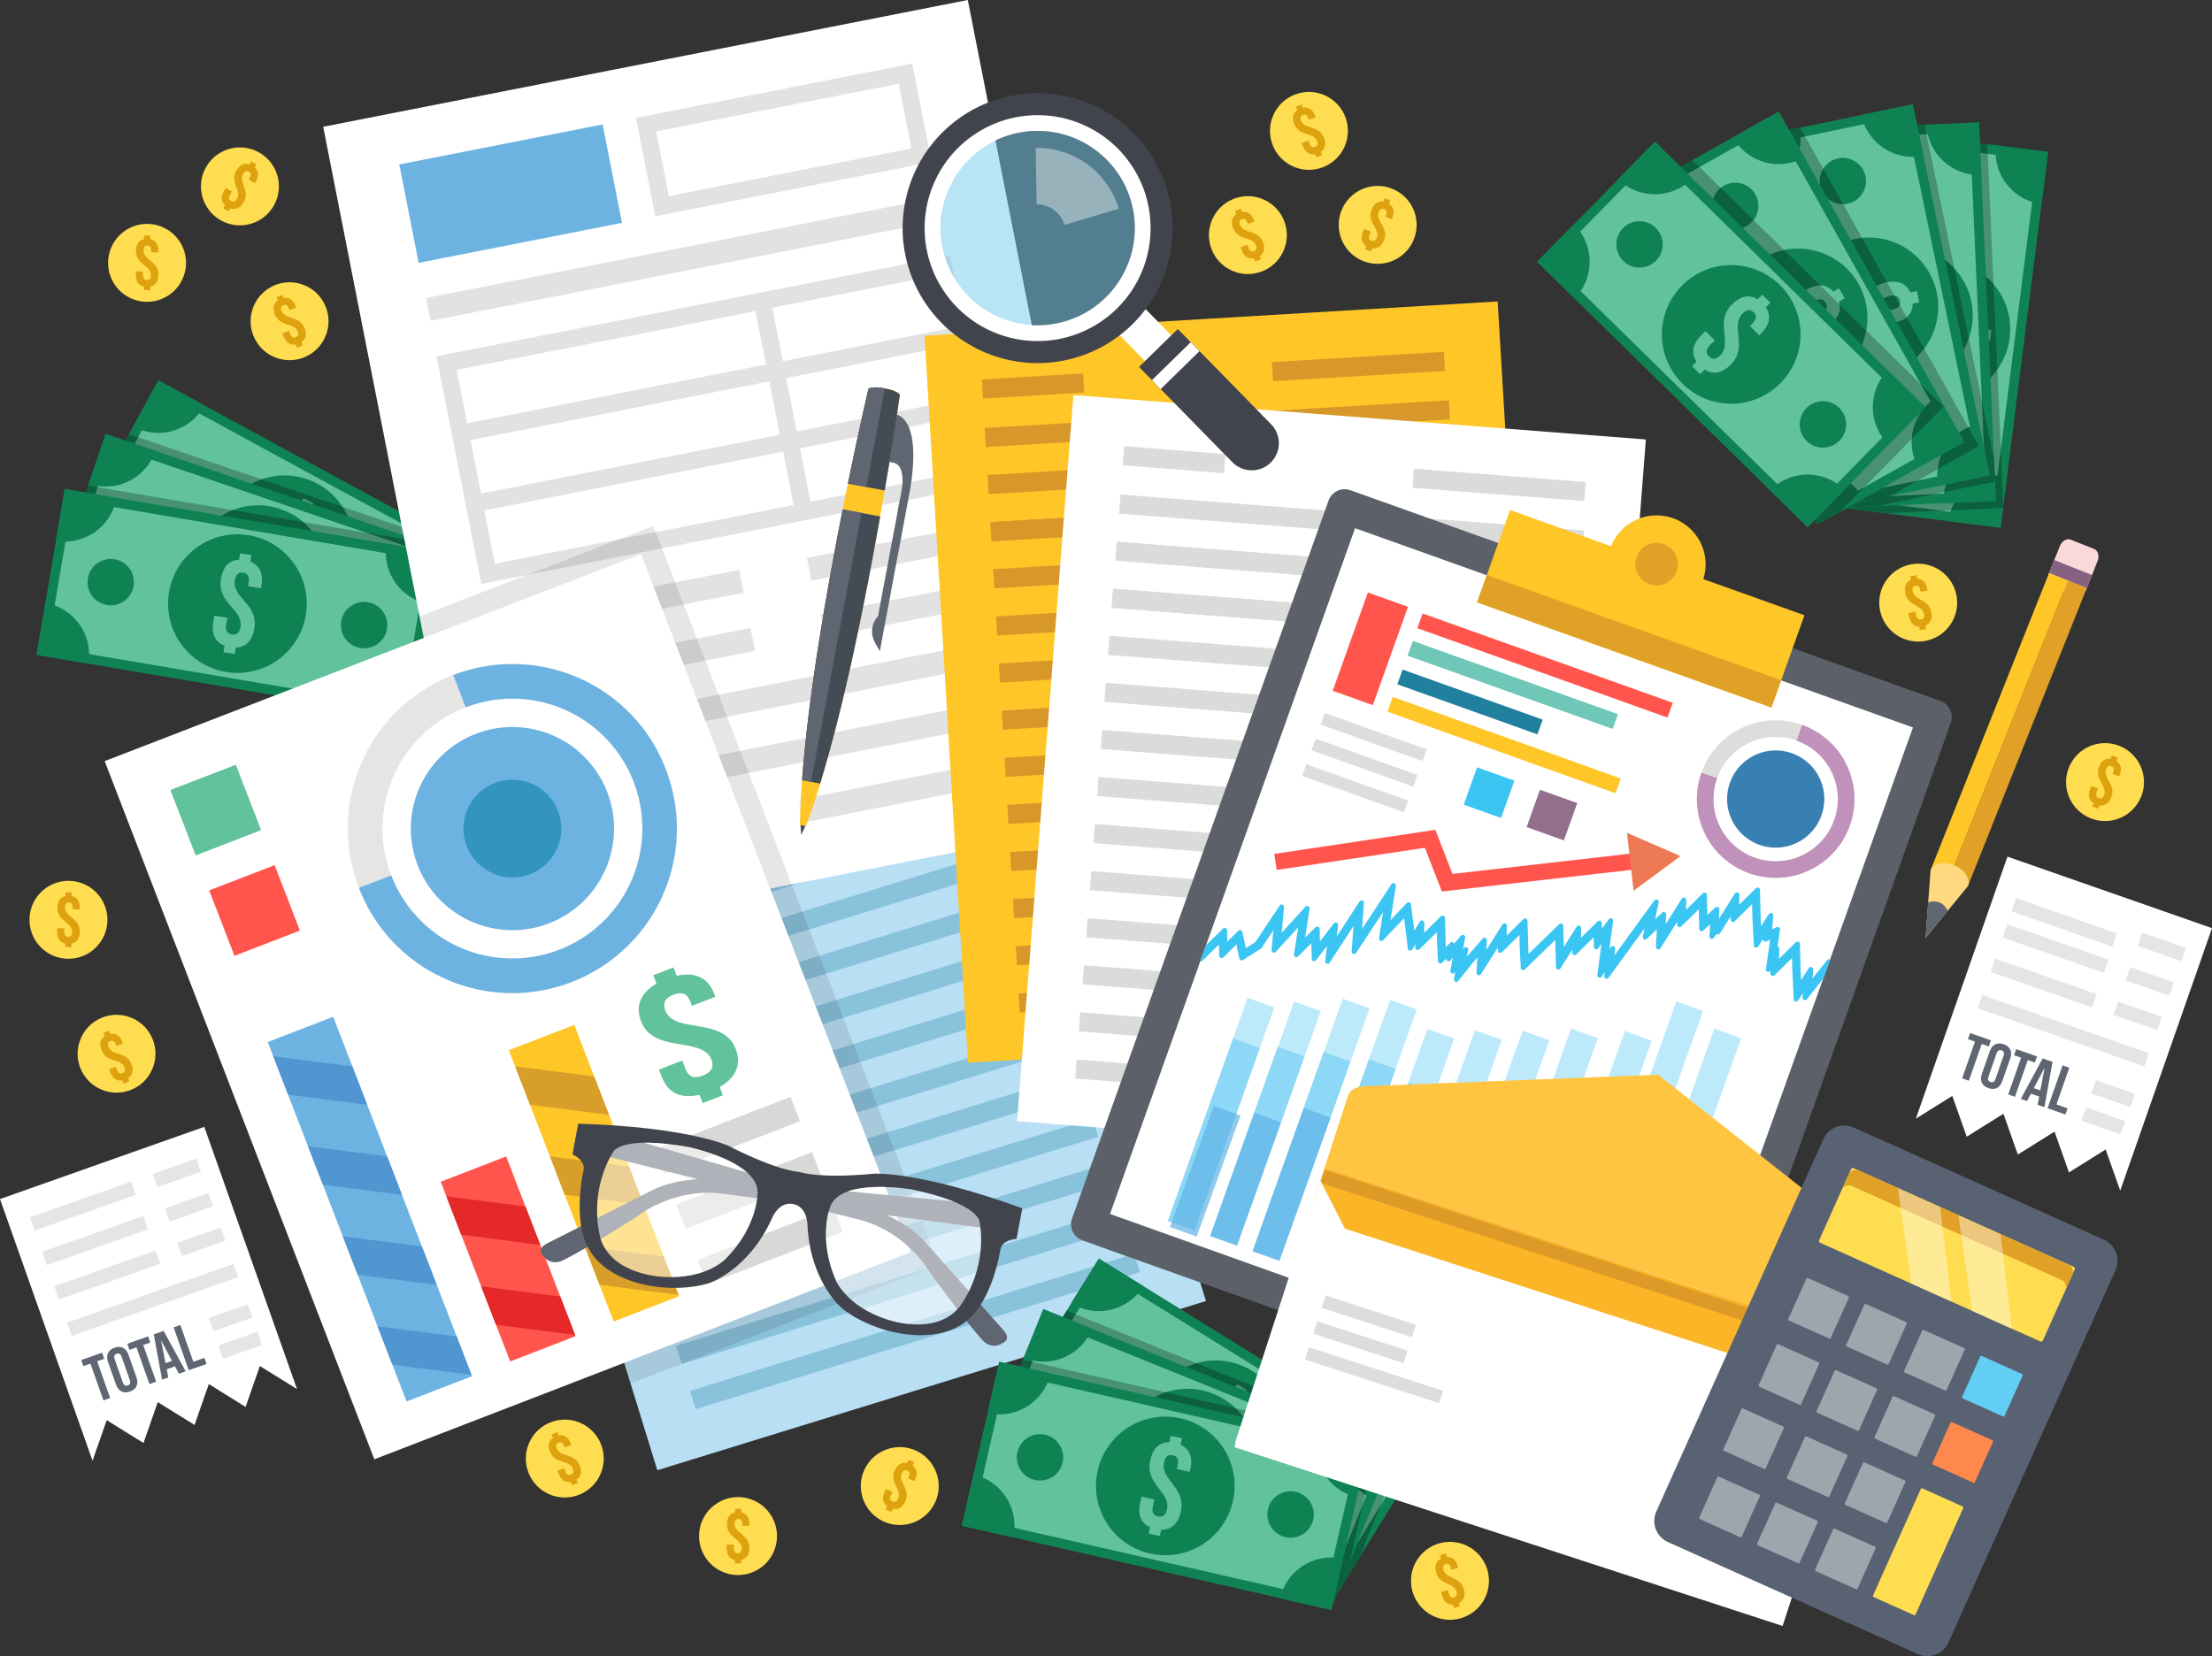 <svg xmlns="http://www.w3.org/2000/svg" viewBox="0 0 1775.03 1329.27"><rect x="0" y="0" width="1775.03" height="1329.27" fill="#333333" stroke="none"/><defs><style>.cls-1{fill:#b8dff4;}.cls-2{fill:#89c2db;}.cls-3{fill:#0f8253;}.cls-4{fill:#62c29c;}.cls-5{opacity:0.25;}.cls-6{fill:#fff;}.cls-7{fill:#e2e2e2;}.cls-8{fill:#6db3e2;}.cls-9{fill:#e5e5e5;}.cls-10{fill:#5f6571;}.cls-11{fill:#ffdd50;}.cls-12{fill:#dda20e;}.cls-13{fill:#ffc628;}.cls-14{fill:#d89829;}.cls-15{fill:#dbdbda;}.cls-16{fill:#5c6169;}.cls-17{fill:#e0a126;}.cls-18{fill:#dddddc;}.cls-19{fill:#3980b2;}.cls-20{fill:#c091ba;}.cls-21{opacity:0.4;}.cls-22{fill:#5acaf4;}.cls-23{fill:#8dd7f7;}.cls-24{opacity:0.7;}.cls-25{fill:#60b3e4;}.cls-26{fill:#3bc5f3;}.cls-27{fill:#ff554d;}.cls-28{fill:#6fc7b7;}.cls-29{fill:#22809f;}.cls-30{fill:#ed7955;}.cls-31{fill:#926f8d;}.cls-32{opacity:0.1;}.cls-33{fill:#5096d1;}.cls-34{fill:#d79f29;}.cls-35{fill:#e52828;}.cls-36{fill:#e5e5e4;}.cls-37{fill:#3294bf;}.cls-38{fill:#d8d8d7;}.cls-39{fill:#ffc440;}.cls-40{fill:#fcb526;}.cls-41{fill:#dd9a27;}.cls-42{fill:#41444c;}.cls-43{opacity:0.3;}.cls-44{fill:#59b0e1;}.cls-45{opacity:0.5;}.cls-46{fill:#fbd8da;}.cls-47{fill:#ffd880;}.cls-48{fill:#866181;}.cls-49{fill:#434c55;}.cls-50{fill:#596273;}.cls-51{fill:#9fa5ad;}.cls-52{fill:#ff884d;}.cls-53{fill:#62cef4;}.cls-54{fill:#73c9ee;}</style></defs><title>Asset 2</title><g id="Layer_2" data-name="Layer 2"><g id="Layer_1-2" data-name="Layer 1"><polygon class="cls-1" points="967.74 1044.25 527.47 1180.03 355.2 621.42 795.49 485.65 967.74 1044.25"/><polygon class="cls-2" points="490.57 635.32 412.74 659.3 408.21 644.62 486.05 620.61 490.57 635.32"/><polygon class="cls-2" points="767.67 549.86 635.54 590.6 631.01 575.91 763.12 535.16 767.67 549.86"/><rect class="cls-2" x="413.66" y="626.51" width="373.08" height="15.37" transform="translate(-160.25 205.06) rotate(-17.14)"/><polygon class="cls-2" points="791.9 622.77 435.38 732.72 430.84 718.03 787.37 608.09 791.9 622.77"/><rect class="cls-2" x="436.01" y="698.92" width="373.07" height="15.38" transform="translate(-180.58 214.83) rotate(-17.14)"/><polygon class="cls-2" points="814.23 695.19 457.72 805.15 453.19 790.43 809.7 680.51 814.23 695.19"/><rect class="cls-2" x="458.33" y="771.34" width="373.09" height="15.38" transform="translate(-200.94 224.64) rotate(-17.14)"/><polygon class="cls-2" points="836.56 767.6 480.05 877.57 475.51 862.87 832.02 752.91 836.56 767.6"/><polygon class="cls-2" points="847.74 803.82 491.21 913.76 486.69 899.07 843.2 789.12 847.74 803.82"/><polygon class="cls-2" points="858.89 840.03 502.38 949.98 497.84 935.28 854.37 825.33 858.89 840.03"/><polygon class="cls-2" points="870.07 876.24 513.53 986.17 509.02 971.5 865.53 861.54 870.07 876.24"/><polygon class="cls-2" points="881.23 912.45 524.71 1022.38 520.17 1007.71 876.7 897.74 881.23 912.45"/><polygon class="cls-2" points="892.4 948.64 535.88 1058.6 531.34 1043.91 887.86 933.96 892.4 948.64"/><polygon class="cls-2" points="903.56 984.86 547.04 1094.81 542.49 1080.12 899.04 970.16 903.56 984.86"/><polygon class="cls-2" points="914.73 1021.08 558.21 1131.02 553.68 1116.34 910.2 1006.37 914.73 1021.08"/><rect class="cls-2" x="436.01" y="698.92" width="373.07" height="15.38" transform="translate(-180.58 214.83) rotate(-17.14)"/><rect class="cls-3" x="160.83" y="285.16" width="134.98" height="304.09" transform="translate(-264.84 428.82) rotate(-61.45)"/><rect class="cls-4" x="168.5" y="292.82" width="119.66" height="288.78" transform="translate(-264.84 428.83) rotate(-61.45)"/><path class="cls-3" d="M277.19,463.79a55.63,55.63,0,1,1-22.28-75.44A55.63,55.63,0,0,1,277.19,463.79Z"/><path class="cls-4" d="M241,404.33l2.53-4.65,8.05,4.37-2.53,4.66c6.2,5.23,6.87,12.54,2.23,21.05l-1.06,2-9.32-5.06,1.41-2.59c2.44-4.48,1.57-7.15-1.55-8.86s-5.85-1-8.28,3.51c-7,12.88,11.89,24,2.15,41.86-4.62,8.5-11.27,12-19,9.6l-2.48,4.57-8.05-4.38,2.48-4.57c-6.29-5.28-6.91-12.69-2.28-21.19l2.34-4.3,9.3,5.06-2.68,4.93c-2.43,4.47-1.33,7.15,1.8,8.86s6,1.16,8.41-3.31c7-12.89-11.88-24-2.15-41.86C226.87,405.57,233.28,402.1,241,404.33Z"/><path class="cls-3" d="M106.86,342.3a42.16,42.16,0,0,0,57.19-16.89l-37-20.15Z"/><path class="cls-3" d="M357.1,430.44A42.17,42.17,0,0,0,374,487.63l20.16-37Z"/><path class="cls-3" d="M349.78,532.12A42.17,42.17,0,0,0,292.59,549l37,20.15Z"/><path class="cls-3" d="M82.66,386.79l-20.15,37,37,20.15A42.15,42.15,0,0,0,82.66,386.79Z"/><path class="cls-3" d="M154.09,396.82a18.6,18.6,0,1,1-7.45-25.23A18.6,18.6,0,0,1,154.09,396.82Z"/><path class="cls-3" d="M335.24,495.38a18.6,18.6,0,1,1-7.45-25.23A18.61,18.61,0,0,1,335.24,495.38Z"/><g class="cls-5"><polygon points="380.05 442.92 378.35 442 103.5 348.48 62.51 423.82 329.63 569.15 349.56 532.52 380.05 442.92"/></g><rect class="cls-3" x="139.53" y="309.15" width="134.98" height="304.09" transform="translate(-296.28 508.62) rotate(-71.21)"/><rect class="cls-4" x="147.19" y="316.81" width="119.66" height="288.78" transform="translate(-296.28 508.63) rotate(-71.21)"/><path class="cls-3" d="M259.68,479.12a55.63,55.63,0,1,1-34.74-70.58A55.62,55.62,0,0,1,259.68,479.12Z"/><path class="cls-4" d="M213.94,426.65l1.7-5,8.67,2.95-1.7,5c7,4.1,8.9,11.19,5.77,20.37l-.72,2.11-10-3.41,1-2.79c1.64-4.83.33-7.32-3-8.46s-5.92,0-7.56,4.85c-4.73,13.88,15.78,21.61,9.21,40.9-3.11,9.15-9.07,13.7-17.12,12.68l-1.68,4.92-8.67-2.95,1.67-4.92c-7.09-4.14-9-11.34-5.84-20.5l1.58-4.64,10,3.42-1.8,5.31c-1.64,4.81-.1,7.28,3.28,8.43s6.08.13,7.72-4.69c4.72-13.89-15.77-21.61-9.21-40.89C200.22,430.26,206,425.75,213.94,426.65Z"/><path class="cls-3" d="M71.23,388.25a42.17,42.17,0,0,0,53.5-26.34L84.81,348.33Z"/><path class="cls-3" d="M332.78,432.7a42.17,42.17,0,0,0,26.33,53.5l13.59-39.92Z"/><path class="cls-3" d="M342.8,534.15a42.16,42.16,0,0,0-53.49,26.33l39.91,13.58Z"/><path class="cls-3" d="M54.92,436.2,41.33,476.11l39.92,13.58A42.16,42.16,0,0,0,54.92,436.2Z"/><path class="cls-3" d="M127,434a18.6,18.6,0,1,1-11.62-23.6A18.6,18.6,0,0,1,127,434Z"/><path class="cls-3" d="M322.25,500.4a18.61,18.61,0,1,1-11.63-23.6A18.61,18.61,0,0,1,322.25,500.4Z"/><g class="cls-5"><polygon points="358.01 441.28 341.38 435.63 70.71 389.77 41.33 476.11 81.25 489.69 329.22 574.07 341.75 537.24 358.01 441.28"/></g><rect class="cls-3" x="123.03" y="332.43" width="134.98" height="304.09" transform="translate(-318.97 591.39) rotate(-80.38)"/><rect class="cls-4" x="130.7" y="340.09" width="119.66" height="288.78" transform="translate(-318.97 591.39) rotate(-80.38)"/><path class="cls-3" d="M245.37,493.77a55.63,55.63,0,1,1-45.56-64.14A55.63,55.63,0,0,1,245.37,493.77Z"/><path class="cls-4" d="M191.84,449.26l.89-5.22,9,1.53-.89,5.22c7.57,2.93,10.57,9.63,8.95,19.19l-.37,2.2L199,470.41l.49-2.9c.85-5-.83-7.28-4.35-7.87s-5.84,1-6.69,6c-2.45,14.45,19,18.81,15.62,38.9-1.62,9.54-6.77,15-14.89,15.25l-.87,5.13-9-1.53.87-5.13c-7.66-3-10.65-9.77-9-19.31l.82-4.82,10.45,1.77-.94,5.53c-.85,5,1.06,7.2,4.58,7.8s6-.85,6.87-5.86c2.45-14.47-19-18.82-15.61-38.9C178.88,455,183.81,449.65,191.84,449.26Z"/><path class="cls-3" d="M44.84,434.11a42.16,42.16,0,0,0,48.61-34.53l-41.57-7.05Z"/><path class="cls-3" d="M310.14,436.29a42.16,42.16,0,0,0,34.52,48.62l7-41.58Z"/><path class="cls-3" d="M336.2,534.84a42.16,42.16,0,0,0-48.61,34.53l41.57,7Z"/><path class="cls-3" d="M36.38,484l-7,41.57,41.56,7A42.16,42.16,0,0,0,36.38,484Z"/><path class="cls-3" d="M107.2,470.36A18.6,18.6,0,1,1,92,448.91,18.6,18.6,0,0,1,107.2,470.36Z"/><path class="cls-3" d="M310.53,504.81a18.61,18.61,0,1,1-15.24-21.45A18.6,18.6,0,0,1,310.53,504.81Z"/><rect class="cls-6" x="318.99" y="44.59" width="527.18" height="669.18" transform="translate(-62.24 119.59) rotate(-11.13)"/><rect class="cls-7" x="407.97" y="549.59" width="419.95" height="18.73" transform="translate(-96.27 129.8) rotate(-11.13)"/><rect class="cls-7" x="417.15" y="596.26" width="419.95" height="18.74" transform="translate(-105.11 132.45) rotate(-11.13)"/><rect class="cls-7" x="641.25" y="621.97" width="202.99" height="18.74" transform="translate(-107.9 155.25) rotate(-11.13)"/><rect class="cls-7" x="401.67" y="523.58" width="204.32" height="18.74" transform="translate(-93.4 107.28) rotate(-11.13)"/><rect class="cls-7" x="392.49" y="476.91" width="204.32" height="18.74" transform="translate(-84.57 104.63) rotate(-11.13)"/><rect class="cls-7" x="649.89" y="430.91" width="157.2" height="18.74" transform="matrix(0.98, -0.19, 0.19, 0.98, -71.29, 148.9)"/><rect class="cls-7" x="659.07" y="477.57" width="157.2" height="18.74" transform="translate(-80.12 151.55) rotate(-11.13)"/><rect class="cls-7" x="339.78" y="198.53" width="419.08" height="18.74" transform="translate(-29.8 109.95) rotate(-11.13)"/><polygon class="cls-8" points="320.39 131.99 324.65 153.65 331.67 189.29 334.25 202.43 335.93 210.97 499.12 178.86 497.44 170.32 494.85 157.19 487.84 121.55 483.58 99.88 320.39 131.99"/><path class="cls-7" d="M510.31,94.62l4.26,21.67,7,35.64,2.58,13.13,1.68,8.54L747.55,130l-1.68-8.54-2.58-13.13-7-35.65L732,51ZM722.72,75.34l7,35.64,1.59,8.12L536.74,157.38l-1.6-8.11-7-35.65-1.6-8.11,194.6-38.28Z"/><path class="cls-7" d="M617.13,233.48l-13.55,2.66L350.25,286l4.26,21.67,5.23,26.61,1.6,8.11,1,5,1.68,8.54L365.6,364l5.24,26.61,1.59,8.11,1,5,1.68,8.54,1.6,8.11L381.93,447l2.58,13.13,1.68,8.54,253.34-49.84,13.55-2.67,145.16-28.55-1.68-8.55L794,366l-5.24-26.6-1.59-8.12-1.68-8.54-1-5-1.59-8.12L777.65,283l-1.59-8.12-1.68-8.54-1-5-1.6-8.12-5.23-26.61-4.27-21.66ZM630,370.59l5.23,26.61,1.6,8.12L397.08,452.49l-1.6-8.12-5.23-26.61-1.6-8.11,239.78-47.17Zm-11.1-56.39,5.24,26.61,1.6,8.11L386,396.1l-1.6-8.12-5.23-26.61-1.6-8.11,239.78-47.17Zm-11.09-56.39,5.23,26.61,1.6,8.11L374.89,339.71l-1.59-8.12L368.06,305l-1.59-8.11L606.24,249.7ZM775.19,342l5.23,26.61,1.6,8.12L650.41,402.65l-1.59-8.12-5.24-26.61L642,359.81l131.6-25.89ZM764.1,285.64l5.23,26.61,1.6,8.12L639.32,346.26l-1.6-8.12-5.23-26.61-1.6-8.11L762.5,277.53ZM753,229.25l5.24,26.61,1.59,8.12-131.6,25.89-1.6-8.12-5.24-26.61L619.8,247l131.61-25.89Z"/><rect class="cls-3" x="908.02" y="995.52" width="134.98" height="304.09" transform="translate(-513.76 1372.51) rotate(-58.22)"/><rect class="cls-4" x="915.69" y="1003.18" width="119.66" height="288.78" transform="translate(-513.76 1372.52) rotate(-58.22)"/><path class="cls-3" d="M1022.8,1176.86a55.63,55.63,0,1,1-18-76.58A55.62,55.62,0,0,1,1022.8,1176.86Z"/><path class="cls-4" d="M990,1115.45l2.79-4.5,7.79,4.83-2.79,4.5c5.9,5.57,6.15,12.91,1.05,21.15l-1.18,1.9-9-5.59,1.55-2.5c2.68-4.34,2-7-1.06-8.93s-5.77-1.3-8.46,3c-7.72,12.47,10.52,24.61-.21,41.92-5.09,8.23-11.92,11.31-19.54,8.51l-2.74,4.42-7.78-4.82,2.74-4.43c-6-5.62-6.19-13.06-1.09-21.28l2.58-4.16,9,5.57-2.95,4.77c-2.68,4.33-1.74,7.07,1.3,9s5.89,1.5,8.57-2.83c7.73-12.47-10.51-24.6.22-41.91C975.85,1115.9,982.44,1112.79,990,1115.45Z"/><path class="cls-3" d="M859.59,1046a42.16,42.16,0,0,0,58-13.64l-35.84-22.21Z"/><path class="cls-3" d="M1104.47,1148.06a42.16,42.16,0,0,0,13.63,58l22.21-35.84Z"/><path class="cls-3" d="M1091.43,1249.17a42.16,42.16,0,0,0-58,13.64l35.85,22.2Z"/><path class="cls-3" d="M832.92,1089l-22.2,35.85,35.84,22.2A42.17,42.17,0,0,0,832.92,1089Z"/><path class="cls-3" d="M903.67,1103.06a18.6,18.6,0,1,1-6-25.6A18.6,18.6,0,0,1,903.67,1103.06Z"/><path class="cls-3" d="M1079,1211.67a18.61,18.61,0,1,1-6-25.61A18.62,18.62,0,0,1,1079,1211.67Z"/><g class="cls-5"><polygon points="1126.67 1161.82 1125.03 1160.8 855.88 1051.95 810.72 1124.87 1069.22 1285.01 1091.19 1249.56 1126.67 1161.82"/></g><rect class="cls-3" x="885.4" y="1018.27" width="134.98" height="304.09" transform="translate(-489.32 1614.93) rotate(-67.98)"/><rect class="cls-4" x="893.07" y="1025.93" width="119.66" height="288.78" transform="translate(-489.32 1614.94) rotate(-67.98)"/><path class="cls-3" d="M1004.46,1191.18a55.63,55.63,0,1,1-30.72-72.43A55.64,55.64,0,0,1,1004.46,1191.18Z"/><path class="cls-4" d="M961.74,1136.21l2-4.91,8.49,3.44-2,4.91c6.77,4.49,8.26,11.67,4.62,20.66l-.83,2.07-9.83-4,1.1-2.73c1.91-4.73.75-7.29-2.55-8.62s-5.92-.31-7.83,4.42c-5.49,13.59,14.54,22.46,6.9,41.35-3.62,9-9.83,13.17-17.81,11.69l-2,4.83-8.49-3.44,2-4.82c-6.86-4.53-8.31-11.83-4.69-20.79l1.84-4.54,9.82,4-2.1,5.2c-1.91,4.71-.51,7.26,2.8,8.6s6.06.47,8-4.25c5.5-13.6-14.53-22.46-6.89-41.34C947.85,1139.05,953.82,1134.87,961.74,1136.21Z"/><path class="cls-3" d="M821.42,1089.84a42.16,42.16,0,0,0,54.9-23.28l-39.09-15.81Z"/><path class="cls-3" d="M1080.06,1149a42.17,42.17,0,0,0,23.28,54.9l15.81-39.09Z"/><path class="cls-3" d="M1084.35,1250.8a42.16,42.16,0,0,0-54.89,23.28l39.08,15.81Z"/><path class="cls-3" d="M802.44,1136.79l-15.81,39.09,39.08,15.81A42.16,42.16,0,0,0,802.44,1136.79Z"/><path class="cls-3" d="M874.54,1138.64a18.6,18.6,0,1,1-10.27-24.22A18.6,18.6,0,0,1,874.54,1138.64Z"/><path class="cls-3" d="M1065.73,1216a18.61,18.61,0,1,1-10.28-24.21A18.59,18.59,0,0,1,1065.73,1216Z"/><g class="cls-5"><polygon points="1104.76 1158.94 1088.48 1152.36 820.82 1091.33 786.63 1175.88 825.71 1191.69 1068.54 1289.89 1083.13 1253.83 1104.76 1158.94"/></g><rect class="cls-3" x="867.62" y="1040.58" width="134.98" height="304.09" transform="translate(-435.56 1839.2) rotate(-77.16)"/><rect class="cls-4" x="875.28" y="1048.24" width="119.66" height="288.78" transform="translate(-435.56 1839.21) rotate(-77.16)"/><path class="cls-3" d="M989.34,1205a55.63,55.63,0,1,1-41.86-66.6A55.62,55.62,0,0,1,989.34,1205Z"/><path class="cls-4" d="M938.41,1157.55l1.18-5.16,8.93,2-1.18,5.17c7.39,3.35,10,10.21,7.86,19.66l-.5,2.18-10.34-2.36.66-2.87c1.13-5-.42-7.31-3.9-8.11s-5.88.65-7,5.62c-3.26,14.29,17.93,19.86,13.41,39.72-2.15,9.43-7.61,14.56-15.73,14.38l-1.15,5.07-8.93-2,1.15-5.07c-7.48-3.38-10.08-10.35-7.93-19.78l1.08-4.78,10.33,2.36-1.25,5.47c-1.13,5,.66,7.25,4.14,8s6.06-.5,7.19-5.46c3.26-14.31-17.92-19.86-13.39-39.72C925.15,1162.57,930.37,1157.49,938.41,1157.55Z"/><path class="cls-3" d="M792.49,1134.14A42.15,42.15,0,0,0,843,1102.4l-41.1-9.37Z"/><path class="cls-3" d="M1057.25,1151.26a42.14,42.14,0,0,0,31.73,50.48l9.37-41.11Z"/><path class="cls-3" d="M1077.72,1251.12a42.18,42.18,0,0,0-50.48,31.74l41.11,9.37Z"/><path class="cls-3" d="M781.23,1183.52l-9.37,41.11L813,1234A42.17,42.17,0,0,0,781.23,1183.52Z"/><path class="cls-3" d="M852.71,1173.84a18.6,18.6,0,1,1-14-22.27A18.6,18.6,0,0,1,852.71,1173.84Z"/><path class="cls-3" d="M1053.78,1219.69a18.61,18.61,0,1,1-14-22.27A18.6,18.6,0,0,1,1053.78,1219.69Z"/><polygon class="cls-6" points="85.63 1139.86 115.15 1158.17 126.6 1125.38 156.11 1143.68 167.57 1110.9 197.07 1129.2 208.53 1096.42 238.05 1114.72 238.25 1114.64 163.93 904.43 0 962.39 74.25 1172.42 85.63 1139.86"/><rect class="cls-9" x="23.4" y="962.42" width="86.15" height="11.28" transform="translate(-318.83 77.5) rotate(-19.47)"/><rect class="cls-9" x="33.18" y="990.07" width="86.15" height="11.28" transform="translate(-327.5 82.35) rotate(-19.47)"/><rect class="cls-9" x="42.95" y="1017.72" width="86.15" height="11.28" transform="translate(-336.13 87.17) rotate(-19.47)"/><rect class="cls-9" x="123.34" y="935.77" width="37.04" height="11.27" transform="translate(-306.05 101.32) rotate(-19.5)"/><rect class="cls-9" x="133.12" y="963.42" width="37.05" height="11.28" transform="translate(-314.31 105.95) rotate(-19.47)"/><rect class="cls-9" x="142.9" y="991.08" width="37.04" height="11.28" transform="translate(-322.95 110.78) rotate(-19.47)"/><path class="cls-10" d="M65.2,1091.59l16.7-5.91,1.74,4.92-5.66,2,10.42,29.47L83,1124,72.58,1094.5l-5.65,2Z"/><path class="cls-10" d="M86.73,1093.26c-1.94-5.51-.16-9.68,5.15-11.55s9.31.25,11.25,5.74l6.33,17.89c1.94,5.49.15,9.66-5.15,11.54s-9.31-.25-11.26-5.75Zm11.84,16.31c.87,2.46,2.29,3,4,2.4s2.47-1.92,1.6-4.38L97.61,1089c-.87-2.47-2.28-3-4-2.41s-2.47,1.92-1.6,4.38Z"/><path class="cls-10" d="M102.14,1078.53l16.69-5.9,1.74,4.91-5.65,2L125.33,1109l-5.4,1.9-10.41-29.46-5.65,2Z"/><path class="cls-10" d="M149,1100.65l-5.45,1.93-3.14-5.91-6.63,2.34,1.27,6.57-5,1.75L123.4,1071l7.91-2.8Zm-16.18-6.55,5.2-1.83-8.74-16.47Z"/><path class="cls-10" d="M139.31,1065.39l5.41-1.91L155.14,1093l8.89-3.15,1.73,4.91-14.29,5Z"/><rect class="cls-9" x="176.2" y="1074.09" width="33.2" height="11.27" transform="translate(-348.27 125.67) rotate(-19.43)"/><rect class="cls-9" x="168.41" y="1052.05" width="33.19" height="11.27" transform="translate(-341.93 122.13) rotate(-19.47)"/><rect class="cls-9" x="51.69" y="1037.69" width="141.55" height="11.28" transform="translate(-340.76 100.48) rotate(-19.47)"/><path class="cls-11" d="M149.27,211A31.26,31.26,0,1,1,118,179.71,31.25,31.25,0,0,1,149.27,211Z"/><path class="cls-12" d="M115.52,191.92V189h5v2.89c4.33.89,6.55,4.22,6.55,9.5v1.22h-5.78V201c0-2.78-1.11-3.84-3.05-3.84s-3,1.06-3,3.84c0,8,11.93,8.38,11.93,19.49,0,5.27-2.27,8.66-6.6,9.55v2.83h-5v-2.83c-4.39-.89-6.61-4.28-6.61-9.55v-2.67h5.78v3.06c0,2.77,1.22,3.77,3.16,3.77s3.17-1,3.17-3.77c0-8-11.94-8.39-11.94-19.49C109.08,196.2,111.24,192.86,115.52,191.92Z"/><path class="cls-11" d="M1134.7,191.69a31.25,31.25,0,1,1-18-40.38A31.26,31.26,0,0,1,1134.7,191.69Z"/><path class="cls-12" d="M1110,161.82l1-2.7,4.66,1.79-1,2.7c3.72,2.38,4.6,6.29,2.71,11.21L1117,176l-5.4-2.07.58-1.5c1-2.59.34-4-1.48-4.67s-3.23-.11-4.22,2.48c-2.87,7.47,8.14,12.11,4.16,22.47-1.89,4.93-5.23,7.28-9.59,6.55l-1,2.65-4.67-1.79,1-2.65c-3.78-2.4-4.64-6.36-2.75-11.28l1-2.49,5.39,2.07-1.09,2.85c-1,2.59-.21,4,1.6,4.66s3.32.2,4.31-2.39c2.87-7.47-8.14-12.11-4.16-22.47C1102.47,163.5,1105.68,161.17,1110,161.82Z"/><path class="cls-11" d="M1570.06,478.3a31.25,31.25,0,1,1-36.18-25.39A31.26,31.26,0,0,1,1570.06,478.3Z"/><path class="cls-12" d="M1533.53,465.37l-.5-2.85,4.92-.86.5,2.84c4.42.13,7.18,3,8.09,8.23l.21,1.2-5.69,1-.27-1.59c-.48-2.73-1.76-3.58-3.67-3.25s-2.83,1.57-2.35,4.3c1.38,7.88,13.21,6.2,15.12,17.14.91,5.2-.74,8.93-4.86,10.55l.49,2.79-4.92.86-.49-2.79c-4.47-.12-7.25-3.07-8.16-8.27l-.46-2.62,5.69-1,.53,3c.48,2.74,1.85,3.51,3.77,3.17s2.94-1.53,2.46-4.26c-1.38-7.88-13.2-6.2-15.12-17.14C1527.92,470.69,1529.48,467,1533.53,465.37Z"/><path class="cls-11" d="M1718.36,638.91a31.25,31.25,0,1,1-18-40.38A31.26,31.26,0,0,1,1718.36,638.91Z"/><path class="cls-12" d="M1693.67,609l1-2.7,4.67,1.79-1,2.7c3.72,2.38,4.6,6.29,2.71,11.21l-.44,1.14-5.39-2.07.58-1.5c1-2.59.33-4-1.48-4.67s-3.23-.11-4.22,2.48c-2.87,7.47,8.14,12.11,4.16,22.47-1.89,4.93-5.23,7.27-9.59,6.55l-1,2.65L1679,647.3l1-2.65c-3.77-2.4-4.63-6.36-2.74-11.28l1-2.49,5.39,2.07-1.09,2.85c-1,2.59-.21,4,1.6,4.66s3.31.2,4.31-2.39c2.86-7.47-8.14-12.11-4.17-22.47C1686.12,610.72,1689.34,608.39,1693.67,609Z"/><path class="cls-11" d="M219.42,165.54a31.26,31.26,0,1,1-10.93-42.83A31.26,31.26,0,0,1,219.42,165.54Z"/><path class="cls-12" d="M200.11,131.94l1.47-2.49,4.3,2.55-1.47,2.49c3.27,3,3.48,7,.79,11.51l-.63,1-5-2.94.82-1.39c1.42-2.38,1-3.86-.67-4.85s-3.17-.65-4.58,1.74c-4.08,6.88,6,13.3.32,22.85-2.69,4.54-6.38,6.29-10.56,4.84l-1.44,2.44-4.3-2.55,1.44-2.44c-3.32-3-3.5-7.05-.8-11.58l1.35-2.29,5,2.94-1.56,2.63c-1.41,2.39-.87,3.87.8,4.86s3.23.76,4.65-1.63c4.08-6.88-6-13.3-.33-22.85C192.39,132.33,196,130.57,200.11,131.94Z"/><path class="cls-11" d="M86.2,738.39A31.26,31.26,0,1,1,55.12,707,31.25,31.25,0,0,1,86.2,738.39Z"/><path class="cls-12" d="M52.55,719.15l0-2.88,5,0,0,2.88c4.33.92,6.53,4.26,6.5,9.54v1.21l-5.77,0v-1.61c0-2.77-1.09-3.83-3-3.85s-3.05,1-3.07,3.82c0,8,11.89,8.45,11.83,19.55,0,5.28-2.32,8.65-6.66,9.52v2.83l-5,0V757.3c-4.38-.91-6.58-4.31-6.55-9.59v-2.66l5.78,0,0,3.06c0,2.77,1.2,3.78,3.15,3.79s3.17-1,3.18-3.76c0-8-11.89-8.45-11.83-19.55C46.09,723.4,48.27,720.08,52.55,719.15Z"/><path class="cls-11" d="M623.5,1233.06a31.26,31.26,0,1,1-31.08-31.43A31.25,31.25,0,0,1,623.5,1233.06Z"/><path class="cls-12" d="M589.85,1213.82l0-2.88,5,0,0,2.88c4.33.92,6.53,4.26,6.5,9.53v1.22l-5.77,0V1223c0-2.77-1.09-3.83-3-3.85s-3,1-3.07,3.82c0,8,11.89,8.45,11.83,19.55,0,5.28-2.32,8.65-6.66,9.52v2.83l-5,0,0-2.83c-4.39-.91-6.59-4.31-6.56-9.59v-2.66l5.78,0,0,3.06c0,2.77,1.2,3.78,3.15,3.79s3.17-1,3.18-3.76c0-8-11.89-8.45-11.83-19.55C583.39,1218.07,585.57,1214.75,589.85,1213.82Z"/><path class="cls-11" d="M1193.77,1260.84a31.26,31.26,0,1,1-38.19-22.26A31.27,31.27,0,0,1,1193.77,1260.84Z"/><path class="cls-12" d="M1156.27,1251l-.73-2.79,4.83-1.27.74,2.79c4.41-.24,7.41,2.41,8.75,7.51l.31,1.18-5.58,1.47-.41-1.55c-.71-2.69-2-3.43-3.93-2.93s-2.68,1.8-2,4.48c2,7.73,13.68,5.07,16.51,15.81,1.34,5.1,0,9-4,10.92l.72,2.73-4.84,1.28-.72-2.74c-4.47.26-7.48-2.45-8.82-7.55l-.68-2.58,5.58-1.47.78,3c.71,2.69,2.15,3.34,4,2.85s2.8-1.78,2.09-4.46c-2-7.73-13.68-5.07-16.51-15.8C1151.13,1256.8,1152.38,1253,1156.27,1251Z"/><circle class="cls-11" cx="232.36" cy="257.84" r="31.26" transform="translate(-96.07 370.11) rotate(-66.85)"/><path class="cls-12" d="M223,241.09l-1.07-2.68,4.64-1.86,1.07,2.68c4.35-.79,7.65,1.48,9.62,6.38l.45,1.13-5.36,2.15-.6-1.5c-1-2.57-2.46-3.14-4.26-2.42s-2.44,2.12-1.41,4.69c3,7.43,14.2,3.35,18.34,13.65,2,4.9,1.11,8.89-2.58,11.33l1.05,2.62-4.64,1.86-1-2.62c-4.4.8-7.72-1.51-9.69-6.41l-1-2.47,5.36-2.15L233,268.3c1,2.58,2.54,3.05,4.34,2.33s2.57-2.11,1.53-4.68c-3-7.42-14.2-3.34-18.33-13.65C218.57,247.46,219.34,243.56,223,241.09Z"/><circle class="cls-11" cx="1050.41" cy="105.09" r="31.26" transform="translate(535.14 1026.44) rotate(-66.5)"/><path class="cls-12" d="M1041,88.34l-1.07-2.68,4.64-1.86,1.07,2.68c4.35-.79,7.65,1.48,9.62,6.38l.45,1.13-5.36,2.15-.6-1.5c-1-2.57-2.46-3.14-4.26-2.42s-2.44,2.12-1.41,4.69c3,7.43,14.2,3.34,18.34,13.65,2,4.9,1.11,8.89-2.58,11.33l1.05,2.62-4.64,1.86-1-2.62c-4.4.8-7.72-1.51-9.69-6.41l-1-2.47,5.36-2.15,1.14,2.83c1,2.58,2.54,3,4.34,2.33s2.57-2.11,1.53-4.68c-3-7.43-14.2-3.34-18.33-13.65C1036.62,94.71,1037.39,90.81,1041,88.34Z"/><circle class="cls-11" cx="93.37" cy="848.48" r="31.26" transform="matrix(0.39, -0.92, 0.92, 0.39, -723.49, 600.75)"/><path class="cls-12" d="M84,831.73l-1.08-2.67,4.64-1.86,1.08,2.67c4.35-.78,7.65,1.49,9.61,6.38l.45,1.13-5.36,2.15-.6-1.49c-1-2.58-2.45-3.14-4.26-2.42s-2.44,2.11-1.4,4.69c3,7.42,14.2,3.34,18.33,13.65,2,4.89,1.11,8.89-2.58,11.32l1.06,2.63-4.64,1.86-1.06-2.63c-4.4.81-7.72-1.51-9.68-6.4l-1-2.48,5.36-2.15L94,859c1,2.58,2.54,3,4.34,2.33s2.57-2.11,1.54-4.69c-3-7.42-14.21-3.34-18.34-13.64C79.58,838.1,80.35,834.2,84,831.73Z"/><circle class="cls-11" cx="453.19" cy="1170.74" r="31.26" transform="translate(-801.15 1119.44) rotate(-66.5)"/><path class="cls-12" d="M443.78,1154l-1.07-2.68,4.64-1.86,1.07,2.68c4.35-.78,7.65,1.48,9.62,6.38l.45,1.13-5.36,2.15-.6-1.5c-1-2.57-2.46-3.14-4.26-2.41s-2.44,2.11-1.41,4.69c3,7.42,14.2,3.34,18.34,13.64,2,4.9,1.11,8.89-2.58,11.33l1.05,2.63L459,1192l-1-2.63c-4.4.81-7.72-1.51-9.69-6.41l-1-2.47,5.36-2.15,1.14,2.84c1,2.57,2.54,3,4.34,2.32s2.57-2.1,1.53-4.68c-3-7.42-14.2-3.34-18.33-13.65C439.4,1160.36,440.17,1156.46,443.78,1154Z"/><circle class="cls-11" cx="722.09" cy="1192.64" r="31.26" transform="translate(-367.78 323.17) rotate(-20.22)"/><path class="cls-12" d="M727.82,1174.3l1.21-2.62,4.54,2.1-1.21,2.62c3.55,2.62,4.17,6.58,2,11.37l-.52,1.1-5.24-2.42.68-1.46c1.16-2.52.6-3.94-1.17-4.76s-3.21-.32-4.37,2.19c-3.36,7.26,7.31,12.63,2.65,22.71-2.22,4.78-5.71,6.9-10,5.89l-1.19,2.57-4.53-2.1,1.19-2.57c-3.61-2.65-4.21-6.65-2-11.44l1.12-2.42,5.24,2.43-1.29,2.77c-1.16,2.52-.47,3.94,1.29,4.75s3.3.42,4.46-2.09c3.36-7.26-7.32-12.63-2.65-22.71C720.18,1175.48,723.54,1173.36,727.82,1174.3Z"/><circle class="cls-11" cx="1001.4" cy="188.73" r="31.26" transform="translate(423.55 1028.08) rotate(-66.13)"/><path class="cls-12" d="M992,172l-1.07-2.68,4.64-1.86,1.07,2.68c4.35-.79,7.65,1.48,9.62,6.38l.45,1.13-5.36,2.15-.6-1.5c-1-2.57-2.46-3.14-4.26-2.42s-2.44,2.12-1.41,4.69c3,7.43,14.2,3.35,18.34,13.65,2,4.9,1.11,8.89-2.58,11.33l1,2.62-4.64,1.86-1-2.62c-4.4.8-7.72-1.51-9.69-6.41l-1-2.47,5.36-2.15,1.14,2.83c1,2.58,2.54,3.05,4.34,2.33s2.57-2.11,1.53-4.68c-3-7.43-14.2-3.34-18.33-13.65C987.61,178.35,988.38,174.45,992,172Z"/><polygon class="cls-6" points="1566.63 879.58 1578.2 912.34 1607.66 893.92 1619.22 926.66 1648.67 908.26 1660.24 941 1689.69 922.6 1701.27 955.34 1701.47 955.41 1775.03 744.93 1610.89 687.56 1537.39 897.86 1566.63 879.58"/><rect class="cls-9" x="1653.56" y="690.51" width="11.28" height="86.15" transform="matrix(0.33, -0.94, 0.94, 0.33, 419.28, 2057.85)"/><rect class="cls-9" x="1643.88" y="718.19" width="11.28" height="86.15" transform="translate(386.6 2067.21) rotate(-70.73)"/><rect class="cls-9" x="1634.21" y="745.88" width="11.28" height="86.15" transform="translate(353.95 2076.59) rotate(-70.73)"/><rect class="cls-9" x="1729.04" y="741.44" width="11.27" height="37.04" transform="translate(445.58 2147.37) rotate(-70.76)"/><rect class="cls-9" x="1719.36" y="769.13" width="11.28" height="37.05" transform="translate(412.24 2156.1) rotate(-70.73)"/><rect class="cls-9" x="1709.69" y="796.82" width="11.28" height="37.04" transform="translate(379.6 2165.5) rotate(-70.73)"/><path class="cls-10" d="M1580.9,829.14l16.73,5.85-1.72,4.91-5.66-2-10.32,29.51-5.4-1.89L1584.84,836l-5.66-2Z"/><path class="cls-10" d="M1596.66,843.92c1.93-5.51,5.93-7.65,11.23-5.79s7.12,6,5.2,11.52l-6.26,17.91c-1.93,5.5-5.93,7.64-11.24,5.78s-7.11-6-5.18-11.52Zm-1,20.13c-.86,2.46-.1,3.77,1.62,4.37s3.12.05,4-2.41l6.49-18.59c.86-2.46.1-3.77-1.61-4.37s-3.13,0-4,2.41Z"/><path class="cls-10" d="M1617.89,842.07l16.72,5.84-1.72,4.92-5.66-2-10.32,29.5-5.4-1.89,10.31-29.5-5.65-2Z"/><path class="cls-10" d="M1640.57,888.62l-5.45-1.91,1.25-6.57-6.64-2.32-3.12,5.92-5-1.74,17.53-32.49,7.93,2.77Zm-8.52-15.23,5.2,1.82,3.49-18.31Z"/><path class="cls-10" d="M1655.11,855.08l5.41,1.89-10.31,29.51,8.9,3.11-1.72,4.91-14.31-5Z"/><rect class="cls-9" x="1682.23" y="883.13" width="11.27" height="33.2" transform="translate(280.81 2195.34) rotate(-70.7)"/><rect class="cls-9" x="1689.94" y="861.07" width="11.28" height="33.19" transform="translate(307.59 2188.69) rotate(-70.73)"/><rect class="cls-9" x="1650.14" y="756.55" width="11.27" height="141.55" transform="translate(328.52 2117.47) rotate(-70.74)"/><polygon class="cls-13" points="1236.7 825.47 776.79 852.98 741.89 269.45 1201.81 241.95 1236.7 825.47"/><polygon class="cls-14" points="870.1 315.05 788.81 319.89 787.88 304.56 869.2 299.69 870.1 315.05"/><polygon class="cls-14" points="1159.56 297.73 1021.55 305.98 1020.62 290.63 1158.63 282.38 1159.56 297.73"/><rect class="cls-14" x="790.33" y="332.27" width="373.08" height="15.37" transform="translate(-18.56 58.96) rotate(-3.42)"/><polygon class="cls-14" points="1165.82 374.31 793.39 396.59 792.47 381.24 1164.9 358.98 1165.82 374.31"/><rect class="cls-14" x="794.87" y="407.91" width="373.07" height="15.38" transform="translate(-23.06 59.33) rotate(-3.42)"/><polygon class="cls-14" points="1170.34 449.96 797.92 472.25 797.01 456.88 1169.42 434.63 1170.34 449.96"/><rect class="cls-14" x="799.38" y="483.56" width="373.09" height="15.38" transform="translate(-27.58 59.75) rotate(-3.42)"/><polygon class="cls-14" points="1174.86 525.6 802.44 547.89 801.52 532.54 1173.94 510.26 1174.86 525.6"/><polygon class="cls-14" points="1177.13 563.43 804.7 585.71 803.8 570.36 1176.21 548.08 1177.13 563.43"/><polygon class="cls-14" points="1179.38 601.26 806.96 623.53 806.04 608.18 1178.47 585.9 1179.38 601.26"/><polygon class="cls-14" points="1181.65 639.09 809.22 661.34 808.31 646.01 1180.73 623.74 1181.65 639.09"/><polygon class="cls-14" points="1183.91 676.91 811.49 699.17 810.56 683.84 1182.99 661.55 1183.91 676.91"/><polygon class="cls-14" points="1186.18 714.72 813.75 737.01 812.83 721.66 1185.25 699.38 1186.18 714.72"/><polygon class="cls-14" points="1188.43 752.55 816.01 774.83 815.08 759.48 1187.53 737.2 1188.43 752.55"/><polygon class="cls-14" points="1190.69 790.38 818.28 812.65 817.36 797.32 1189.79 775.02 1190.69 790.38"/><rect class="cls-14" x="794.87" y="407.91" width="373.07" height="15.38" transform="translate(-23.06 59.33) rotate(-3.42)"/><polygon class="cls-6" points="1275.53 935.52 816.14 899.89 861.37 317.1 1320.73 352.73 1275.53 935.52"/><polygon class="cls-15" points="982.16 379.76 900.95 373.46 902.15 358.14 983.36 364.43 982.16 379.76"/><polygon class="cls-15" points="1271.26 402.19 1133.41 391.5 1134.6 376.16 1272.45 386.87 1271.26 402.19"/><polygon class="cls-15" points="1269.91 441.13 897.94 412.27 899.14 396.95 1271.1 425.82 1269.91 441.13"/><polygon class="cls-15" points="1266.98 478.92 895.02 450.06 896.2 434.73 1268.17 463.59 1266.98 478.92"/><polygon class="cls-15" points="1264.05 516.7 892.09 487.84 893.26 472.51 1265.25 501.38 1264.05 516.7"/><polygon class="cls-15" points="1261.13 554.47 889.16 525.63 890.34 510.29 1262.31 539.16 1261.13 554.47"/><polygon class="cls-15" points="1258.18 592.25 886.22 563.4 887.4 548.07 1259.38 576.92 1258.18 592.25"/><polygon class="cls-15" points="1255.25 630.03 883.3 601.18 884.48 585.85 1256.45 614.71 1255.25 630.03"/><polygon class="cls-15" points="1252.32 667.82 880.36 638.95 881.54 623.62 1253.52 652.48 1252.32 667.82"/><polygon class="cls-15" points="1249.38 705.58 877.43 676.72 878.61 661.39 1250.6 690.25 1249.38 705.58"/><polygon class="cls-15" points="1246.46 743.37 874.51 714.5 875.7 699.18 1247.64 728.03 1246.46 743.37"/><polygon class="cls-15" points="1243.53 781.15 871.57 752.29 872.74 736.96 1244.7 765.82 1243.53 781.15"/><polygon class="cls-15" points="1240.6 818.92 868.63 790.07 869.83 774.74 1241.8 803.58 1240.6 818.92"/><polygon class="cls-15" points="1237.68 856.71 865.7 827.83 866.89 812.51 1238.86 841.37 1237.68 856.71"/><rect class="cls-15" x="1041.66" y="685.83" width="15.38" height="373.1" transform="translate(98.43 1851.12) rotate(-85.56)"/><polygon class="cls-15" points="1264.05 516.7 892.09 487.84 893.26 472.51 1265.25 501.38 1264.05 516.7"/><path class="cls-16" d="M1359.59,1156.39a13.72,13.72,0,0,1-17.52,8.29L868.56,995.54a13.7,13.7,0,0,1-8.3-17.51L1066.1,401.76a13.71,13.71,0,0,1,17.53-8.3l473.5,169.13a13.71,13.71,0,0,1,8.29,17.52Z"/><rect class="cls-6" x="920.62" y="541.35" width="584.46" height="475.39" transform="translate(71.22 1659.16) rotate(-70.34)"/><path class="cls-13" d="M1366.84,464.82a39.32,39.32,0,0,0-74-26.45l-81.09-29-26.47,74.06,236.25,84.44L1448,493.82Z"/><path class="cls-17" d="M1345.45,458.54a17.05,17.05,0,1,1-10.29-21.8A17.06,17.06,0,0,1,1345.45,458.54Z"/><polygon class="cls-17" points="1421.48 567.87 1185.23 483.43 1193.08 461.48 1429.33 545.94 1421.48 567.87"/><path class="cls-18" d="M1485.88,658c.28-1,.52-2.07.76-3.1q.51-2.36.84-4.68a63.23,63.23,0,1,0-3.07,12.42Q1485.24,660.28,1485.88,658Zm-77.76,30.39a49.9,49.9,0,1,1,63.79-30.21A49.9,49.9,0,0,1,1408.12,688.34Z"/><path class="cls-19" d="M1461.65,654.46A39,39,0,1,1,1438,604.59,39,39,0,0,1,1461.65,654.46Z"/><path class="cls-20" d="M1485.88,658c.28-1,.52-2.07.76-3.11.34-1.56.62-3.12.85-4.67a63.24,63.24,0,0,0-41.34-68.35l-4.46,12.53a49.9,49.9,0,1,1-63.79,30.2l-12.51-4.47c-.55,1.55-1,3.09-1.45,4.65-.29,1-.54,2.06-.77,3.11-.35,1.55-.63,3.11-.86,4.66-.25,1.82-.41,3.64-.52,5.44a63.21,63.21,0,0,0,114.1,40.75c1.07-1.46,2.08-3,3-4.54q1.2-2,2.31-4.15c.47-1,.93-1.91,1.37-2.89q1-2.21,1.8-4.52T1485.88,658Z"/><g class="cls-21"><rect class="cls-22" x="884.83" y="882.84" width="190.08" height="22.81" transform="translate(-192.02 1515.92) rotate(-70.33)"/><rect class="cls-22" x="915.56" y="890.33" width="199.95" height="22.82" transform="translate(-175.27 1554.76) rotate(-70.34)"/><polygon class="cls-22" points="1099.03 809.28 1077.53 801.6 1005.17 1004.21 1026.65 1011.88 1099.03 809.28"/><rect class="cls-22" x="974.59" y="901.87" width="227.04" height="22.82" transform="translate(-137.79 1631.08) rotate(-70.36)"/><rect class="cls-22" x="1012.54" y="919.63" width="215.13" height="22.82" transform="translate(-133.16 1673.19) rotate(-70.37)"/><rect class="cls-22" x="1042.59" y="926.17" width="227.05" height="22.82" transform="translate(-115.58 1711.17) rotate(-70.35)"/><rect class="cls-22" x="1072.45" y="932.41" width="239.57" height="22.82" transform="translate(-97.64 1749.08) rotate(-70.34)"/><rect class="cls-22" x="1101.62" y="937.7" width="254.15" height="22.81" transform="translate(-78.46 1786.86) rotate(-70.34)"/><rect class="cls-22" x="1129.92" y="941.76" width="271.32" height="22.8" transform="matrix(0.34, -0.94, 0.94, 0.34, -57.67, 1824.5)"/><polygon class="cls-22" points="1366.69 811.38 1345.19 803.71 1243.21 1089.23 1264.69 1096.9 1366.69 811.38"/><polygon class="cls-22" points="1397.24 833.22 1375.75 825.54 1277.22 1101.38 1298.7 1109.06 1397.24 833.22"/></g><rect class="cls-23" x="896.3" y="899.11" width="155.51" height="22.81" transform="translate(-211.19 1521.27) rotate(-70.33)"/><rect class="cls-23" x="928.45" y="908.63" width="161.09" height="22.82" transform="translate(-196.81 1560.81) rotate(-70.35)"/><rect class="cls-23" x="959.61" y="916.73" width="169.69" height="22.82" transform="translate(-180.92 1599.56) rotate(-70.35)"/><polygon class="cls-23" points="1120.02 857.89 1098.52 850.21 1039.18 1016.36 1060.67 1024.02 1120.02 857.89"/><rect class="cls-23" x="1027.62" y="941.03" width="169.68" height="22.82" transform="translate(-158.43 1680.14) rotate(-70.36)"/><rect class="cls-23" x="1059.39" y="950" width="176.43" height="22.82" transform="matrix(0.34, -0.94, 0.94, 0.34, -143.83, 1718.7)"/><rect class="cls-23" x="1091.05" y="958.81" width="183.51" height="22.82" transform="translate(-128.61 1757.96) rotate(-70.35)"/><rect class="cls-23" x="1122.32" y="967.08" width="191.75" height="22.82" transform="translate(-113.34 1796.08) rotate(-70.32)"/><polygon class="cls-23" points="1298.45 895.04 1276.97 887.37 1209.21 1077.08 1230.68 1084.75 1298.45 895.04"/><polygon class="cls-23" points="1338.54 890.2 1317.05 882.53 1243.21 1089.23 1264.69 1096.9 1338.54 890.2"/><polygon class="cls-23" points="1370.58 907.83 1349.1 900.16 1277.22 1101.38 1298.7 1109.06 1370.58 907.83"/><g class="cls-24"><rect class="cls-25" x="913.6" y="923.67" width="103.36" height="22.81" transform="matrix(0.34, -0.94, 0.94, 0.34, -240.03, 1529.54)"/><polygon class="cls-25" points="1027.97 900.81 1006.49 893.13 971.15 992.05 992.64 999.73 1027.97 900.81"/><rect class="cls-25" x="975.41" y="939.16" width="122.06" height="22.82" transform="translate(-207.36 1606.89) rotate(-70.34)"/><polygon class="cls-25" points="1102.41 907.17 1080.92 899.49 1039.18 1016.36 1060.67 1024.02 1102.41 907.17"/><polygon class="cls-25" points="1135.72 921.23 1114.23 913.55 1073.18 1028.5 1094.67 1036.17 1135.72 921.23"/><polygon class="cls-25" points="1175.27 917.9 1153.77 910.23 1107.18 1040.65 1128.67 1048.32 1175.27 917.9"/><rect class="cls-25" x="1105.27" y="978.99" width="140.65" height="22.82" transform="translate(-152.27 1764.81) rotate(-70.36)"/><polygon class="cls-25" points="1244.85 937.82 1223.36 930.13 1175.2 1064.93 1196.68 1072.61 1244.85 937.82"/><polygon class="cls-25" points="1283.46 937 1261.99 929.34 1209.21 1077.08 1230.68 1084.75 1283.46 937"/><rect class="cls-25" x="1198.48" y="1002.95" width="167.18" height="22.81" transform="translate(-104.54 1880.33) rotate(-70.34)"/><polygon class="cls-25" points="1352.73 957.83 1331.24 950.15 1277.22 1101.38 1298.7 1109.06 1352.73 957.83"/></g><path class="cls-26" d="M1466.07,770.77l-11.67,14.56.59-7.11a2,2,0,0,0-1.26-2h0a2,2,0,0,0-2.25.78l-6.2,9.62-.4-8.15-.51-20.86a1.94,1.94,0,0,0-1.21-1.75,2.09,2.09,0,0,0-2.07.4l-13.45,13.26.16-7.91a1.87,1.87,0,0,0-1.37-1.89l1.95-13.55a1.92,1.92,0,0,0-2.73-2l-3.61,1.68.92-11a1.94,1.94,0,0,0-1.28-2h0a1.94,1.94,0,0,0-2.25.79l-6.2,9.61-.42-8.14-.5-20.88a1.93,1.93,0,0,0-1.2-1.75,2.08,2.08,0,0,0-2.08.42l-13.45,13.24.17-7.91a1.93,1.93,0,0,0-1.38-1.89,2,2,0,0,0-2.2.82l-12.64,20.07c-.08,0-.14-.1-.22-.14l.4-7.21a2,2,0,0,0-1.11-1.87,1.91,1.91,0,0,0-2.15.35l-6.38,6-.38-16a1.94,1.94,0,0,0-1.21-1.74,2.06,2.06,0,0,0-2.09.42l-13.42,13.23.14-7.91a1.86,1.86,0,0,0-1.38-1.89,2,2,0,0,0-2.19.82l-12.89,20.43L1337,734a1.94,1.94,0,0,0-3.26-1.51l-5.58,5.3,2.85-13.48a1.94,1.94,0,0,0-1.11-2.18,1.89,1.89,0,0,0-2.33.63l-32,43.93.45-5.25a1.94,1.94,0,0,0-1.28-2h0a2,2,0,0,0-2.24.78l-1.06,1.65,3-22.69a1.93,1.93,0,0,0-3.48-1.38l-5.49,7.59-.11-4.57a1.93,1.93,0,0,0-1.21-1.76,2.15,2.15,0,0,0-2.07.43l-13.44,13.24.15-7.91a1.87,1.87,0,0,0-1.38-1.89,2,2,0,0,0-2.18.82l-10.33,16.36-.45-17a1.94,1.94,0,0,0-1.21-1.74,2.16,2.16,0,0,0-2.06.41l-24.64,23.92-.8-26.64a1.92,1.92,0,0,0-1.21-1.75,2.12,2.12,0,0,0-2.08.42L1209,751l.16-7.92a1.89,1.89,0,0,0-1.38-1.88,2,2,0,0,0-2.19.82l-12.88,20.41.41-7.7a2,2,0,0,0-1.21-1.91,2.12,2.12,0,0,0-2.17.53l-12.6,14.47,1-5.36a1.93,1.93,0,0,0-3.39-1.59l-.74.9,1.7-9.15a2,2,0,0,0-1-2.09,2,2,0,0,0-2.3.46l-5.58,6.31a1.85,1.85,0,0,0-1-1,1.93,1.93,0,0,0-2.08.42l-3.55,3.49-.66-23.45a1.89,1.89,0,0,0-1.2-1.74,2.12,2.12,0,0,0-2.08.42l-13.43,13.23.15-7.91a1.94,1.94,0,0,0-3.57-1.06l-4.53,7.21-2.62-21.05a2.11,2.11,0,0,0-1.3-1.6,1.92,1.92,0,0,0-2,.5l-13.18,13.82,4.34-27.49a2,2,0,0,0-1.21-2.1l-.07,0a1.94,1.94,0,0,0-2.26.76l-23.63,35.83,1.53-20.77a1.83,1.83,0,0,0-1.31-2,2,2,0,0,0-2.24.78l-18.2,28,1.07-9.05a1.94,1.94,0,0,0-1.2-2,2,2,0,0,0-2.26.61l-11.15,14.45-.24-10a1.91,1.91,0,0,0-1.2-1.75,2.15,2.15,0,0,0-2.08.41l-8.31,8.2,3.51-23.12a1.93,1.93,0,0,0-3.34-1.58l-19,20.83,1.84-20.53a2,2,0,0,0-1.28-2h0a1.93,1.93,0,0,0-2.24.77l-19.38,29.19L999.72,761l-2.78-13a1.81,1.81,0,0,0-1.35-1.45,1.93,1.93,0,0,0-1.9.48l-8.81,8.7-.21-9.06a2,2,0,0,0-1.22-1.75,2.13,2.13,0,0,0-2.07.42l-13.71,13.5-4.47,12.54a1.91,1.91,0,0,0,2-.45l12.94-12.84.22,9.06a2,2,0,0,0,1.21,1.75,2,2,0,0,0,2.08-.42l10.48-10.37,2.39,11.24a1.93,1.93,0,0,0,2.93,1.21l14.42-9.22a1.84,1.84,0,0,0,.52-.52l9.41-14.15-1.42,15.78a1.93,1.93,0,0,0,1.15,2,1.89,1.89,0,0,0,2.2-.47l18-19.66L1038.38,766a2,2,0,0,0,1,2,1.92,1.92,0,0,0,2.22-.33l10.73-10.59.3,12.48a1.92,1.92,0,0,0,1.28,1.76l0,0a1.93,1.93,0,0,0,2.14-.65l8.81-11.44-1.43,12.26a1.9,1.9,0,0,0,1.26,2v0a1.93,1.93,0,0,0,2.26-.78l19.19-29.53-1.5,20.48a1.88,1.88,0,0,0,1.32,2,1.94,1.94,0,0,0,2.23-.77l21.57-32.7L1106.6,753a1.93,1.93,0,0,0,3.3,1.62l16.83-17.64,3,24.35a1.9,1.9,0,0,0,1.5,1.65,2,2,0,0,0,2-.85l2.48-4,0,2.42a1.92,1.92,0,0,0,1.16,1.81,1.88,1.88,0,0,0,2.13-.41L1153,748.21l.24,9.83.67,13.42a1.92,1.92,0,0,0,1.23,1.69,2,2,0,0,0,2-.42l3.3-3.23v.14a2,2,0,0,0,1.27,1.78h0a1.93,1.93,0,0,0,2.1-.54l2-2.26-1.95,10.52a1.91,1.91,0,0,0,1.08,2.09,2,2,0,0,0,2.31-.52l.59-.72-1.1,5.79a1.93,1.93,0,0,0,3.4,1.58l12-15,3.36-3.86-.64,12.22a2,2,0,0,0,1.35,1.95,2,2,0,0,0,2.21-.81L1202,760.4l0,2.41a1.94,1.94,0,0,0,1.16,1.83,1.88,1.88,0,0,0,2.12-.41l14-13.74.24,9.81.82,16.52a1.93,1.93,0,0,0,3.27,1.29l24.39-23.7.6,21.87a1.93,1.93,0,0,0,3.57,1l9.54-15.13-.05,2.43a2,2,0,0,0,1.17,1.81,1.86,1.86,0,0,0,2.12-.4l13.93-13.74L1279,760a1.92,1.92,0,0,0,3.49,1.09l2.64-3.64-3.34,25.08a1.94,1.94,0,0,0,1.25,2.06h0a2,2,0,0,0,2.28-.76l2.26-3.52-.26,3.13a1.91,1.91,0,0,0,1.25,2,1.85,1.85,0,0,0,2.23-.67l28.87-39.62-1.39,6.57a1.93,1.93,0,0,0,3.22,1.8l8.06-7.63-.76,14.15a2,2,0,0,0,1.35,1.95,2,2,0,0,0,2.22-.82l13.53-21.43,0,2.41a1.92,1.92,0,0,0,1.16,1.81,1.86,1.86,0,0,0,2.12-.39l14-13.73.37,15.74a1.92,1.92,0,0,0,1.19,1.73,1.84,1.84,0,0,0,2.07-.37l5.48-5.18-.53,9.76a1.89,1.89,0,0,0,1.34,1.94,2,2,0,0,0,2.23-.79l2-3.06a1.82,1.82,0,0,0,1,.39,1.93,1.93,0,0,0,1.86-.88l8.53-13.51,0,2.42a2,2,0,0,0,1.17,1.81,2,2,0,0,0,2.13-.4l13.94-13.75.23,9.83,1.17,23.21a2,2,0,0,0,1.43,1.77,1.92,1.92,0,0,0,2.12-.82l3.84-6h0a1.93,1.93,0,0,0,2.74,1.91l3-1.43-3.42,23.71a1.92,1.92,0,0,0,1.24,2.08h0a1.93,1.93,0,0,0,2.28-.77l.17-.28-.05,2.4a1.93,1.93,0,0,0,1.17,1.81,1.86,1.86,0,0,0,2.12-.38l14-13.74.24,9.82,1.16,23.22a2,2,0,0,0,1.43,1.76,1.92,1.92,0,0,0,2.13-.81l3.83-6-.31,3.6a2,2,0,0,0,1.22,2,2,2,0,0,0,2.23-.58l6-7.47,7.36-9.46,5.3-14.82A1.88,1.88,0,0,0,1466.07,770.77Z"/><polygon class="cls-27" points="1137.38 504.22 1141.6 492.39 1342.3 564.08 1338.07 575.92 1137.38 504.22"/><polygon class="cls-28" points="1129.51 526.26 1133.74 514.42 1298.32 573.21 1294.1 585.04 1129.51 526.26"/><rect class="cls-13" x="1200.76" y="500.9" width="12.57" height="194.36" transform="translate(237.18 1532.97) rotate(-70.31)"/><polygon class="cls-29" points="1121.29 549.25 1125.52 537.41 1237.96 577.58 1233.74 589.42 1121.29 549.25"/><rect class="cls-27" x="1057.69" y="503.58" width="83.8" height="34.2" transform="translate(239.38 1381.05) rotate(-70.34)"/><polygon class="cls-27" points="1024.48 698.25 1022.55 685.35 1151.81 666.03 1165.54 701.43 1314.3 684.45 1315.78 697.41 1157.01 715.53 1143.42 680.47 1024.48 698.25"/><polygon class="cls-30" points="1310.89 714.97 1348.51 687.11 1305.58 668.45 1310.89 714.97"/><rect class="cls-18" x="1097.29" y="548.06" width="9.92" height="86.84" transform="translate(174.44 1430.51) rotate(-70.34)"/><rect class="cls-18" x="1089.93" y="568.68" width="9.92" height="86.83" transform="translate(150.14 1437.25) rotate(-70.34)"/><rect class="cls-18" x="1082.56" y="589.28" width="9.92" height="86.83" transform="translate(125.8 1443.94) rotate(-70.34)"/><polygon class="cls-26" points="1204.53 656.53 1174.58 645.83 1185.28 615.87 1215.23 626.57 1204.53 656.53"/><rect class="cls-31" x="1229.47" y="638.32" width="31.81" height="31.8" transform="translate(210.11 1606.69) rotate(-70.33)"/><g class="cls-32"><polygon points="524.3 422.21 336.66 494.68 361.23 619.56 355.2 621.42 372.86 678.71 388.53 758.36 396.92 756.71 506.02 1110.49 753.24 1015.01 524.3 422.21"/></g><polygon class="cls-6" points="730.75 1005.06 300.38 1171.27 83.98 610.9 514.34 444.7 730.75 1005.06"/><polygon class="cls-8" points="378.8 1104.58 326.27 1124.85 214.86 836.36 267.37 816.07 378.8 1104.58"/><polygon class="cls-33" points="294.68 886.78 231.18 878.6 219.27 847.77 282.77 855.94 294.68 886.78"/><polygon class="cls-33" points="322.58 959.04 259.08 950.85 247.17 920.02 310.68 928.2 322.58 959.04"/><polygon class="cls-33" points="350.49 1031.3 286.98 1023.11 275.07 992.26 338.58 1000.46 350.49 1031.3"/><polygon class="cls-33" points="378.39 1103.55 314.89 1095.37 302.97 1064.53 366.49 1072.72 378.39 1103.55"/><polygon class="cls-13" points="544.96 1040.4 492.44 1060.68 408.32 842.88 460.85 822.61 544.96 1040.4"/><polygon class="cls-34" points="488.75 894.86 425.24 886.68 413.34 855.85 476.85 864.02 488.75 894.86"/><polygon class="cls-34" points="516.65 967.12 453.15 958.94 441.24 928.1 504.74 936.28 516.65 967.12"/><polygon class="cls-34" points="544.56 1039.37 481.06 1031.18 469.14 1000.35 532.65 1008.54 544.56 1039.37"/><rect class="cls-27" x="379.62" y="933.17" width="56.28" height="154.64" transform="translate(-336.83 214.91) rotate(-21.13)"/><polygon class="cls-35" points="433.57 999.21 370.07 991.02 358.15 960.18 421.67 968.37 433.57 999.21"/><polygon class="cls-35" points="461.48 1071.47 397.98 1063.28 386.06 1032.44 449.57 1040.63 461.48 1071.47"/><path class="cls-36" d="M530.32,608.14c-1-2-2-4-3-6q-2.38-4.39-5-8.54a132.08,132.08,0,1,0,12.1,23.85C533.11,614.31,531.78,611.18,530.32,608.14ZM448.76,762.3a104.27,104.27,0,1,1,59.7-134.82A104.26,104.26,0,0,1,448.76,762.3Z"/><path class="cls-8" d="M487.25,635.66A81.53,81.53,0,1,1,381.83,589,81.52,81.52,0,0,1,487.25,635.66Z"/><path class="cls-37" d="M447.8,650.9a39.24,39.24,0,1,1-50.74-22.46A39.23,39.23,0,0,1,447.8,650.9Z"/><path class="cls-8" d="M530.32,608.14c-1-2-2-4-3-6-1.57-2.94-3.26-5.78-5-8.55a132.07,132.07,0,0,0-158.62-51.74l10,25.88A104.27,104.27,0,1,1,313.93,702.6l-25.89,10q1.84,4.8,4,9.33c1,2,2,4,3,6,1.59,2.94,3.26,5.79,5,8.55,2.06,3.22,4.27,6.34,6.58,9.34a132.06,132.06,0,0,0,236.11-91.18c-.31-3.77-.76-7.57-1.4-11.34-.55-3.24-1.21-6.49-2-9.73q-.79-3.22-1.77-6.46c-1-3.2-2.06-6.41-3.29-9.6S531.78,611.18,530.32,608.14Z"/><polygon class="cls-38" points="668.72 969.15 559.69 1011.25 567.25 1030.81 676.27 988.72 668.72 969.15"/><rect class="cls-38" x="542.4" y="945.1" width="116.88" height="20.98" transform="translate(-303.93 280.64) rotate(-21.12)"/><polygon class="cls-38" points="634.43 880.34 525.39 922.45 532.96 942.01 641.98 899.91 634.43 880.34"/><path class="cls-4" d="M526.82,789.47l-2.61-6.76,16.23-6.26,2.6,6.75c14.89-3.35,25.12,1.66,29.89,14l1.11,2.86-18.79,7.25-1.45-3.77c-2.51-6.5-7.06-7.57-13.37-5.14s-9,6.3-6.47,12.81c7.22,18.72,46.37,4.63,56.41,30.63,4.77,12.34.43,23.12-12.85,30.64l2.57,6.64-16.23,6.26-2.57-6.63c-15.07,3.44-25.33-1.72-30.09-14l-2.43-6.27,18.76-7.25,2.76,7.17c2.51,6.5,7.39,7.3,13.71,4.86s9.37-6.31,6.86-12.81c-7.23-18.72-46.36-4.64-56.4-30.63C509.75,807.57,513.77,797.05,526.82,789.47Z"/><polygon class="cls-4" points="209.53 666.3 157.02 686.59 136.73 634.07 189.26 613.79 209.53 666.3"/><polygon class="cls-27" points="240.66 746.9 188.15 767.17 167.87 714.66 220.37 694.38 240.66 746.9"/><path class="cls-39" d="M1075.72,941.2l207.4,67.43,207.39,67.43,12.76,4.15,18.44-56.72c2.29-7-2.11-12.31-8.61-16.91l-182.49-144-232.3,9.14c-8-.1-14.62,1.57-16.91,8.62L1063,937.05Z"/><rect class="cls-6" x="1130.84" y="887.74" width="232.62" height="463" transform="translate(-202.87 1959.19) rotate(-71.99)"/><rect class="cls-6" x="1130.38" y="889.16" width="232.62" height="463" transform="matrix(0.31, -0.95, 0.95, 0.31, -204.54, 1959.73)"/><path class="cls-40" d="M1054.23,963.88a13.43,13.43,0,0,0,8.62,16.92l414.78,134.86a13.42,13.42,0,0,0,16.91-8.61l8.73-26.84L1063,937.05Z"/><rect class="cls-41" x="1275.92" y="782.36" width="10.99" height="463" transform="matrix(0.31, -0.95, 0.95, 0.31, -78.99, 1918.98)"/><polygon class="cls-6" points="1499.87 1090.67 1458.71 1111.63 1489.77 1121.72 1499.87 1090.67"/><polygon class="cls-6" points="1059.56 947.5 1080.52 988.66 1049.46 978.56 1059.56 947.5"/><rect class="cls-18" x="1093.23" y="1018.52" width="10.44" height="76.12" transform="translate(-246.01 1774.5) rotate(-71.99)"/><rect class="cls-18" x="1086.49" y="1039.26" width="10.44" height="76.12" transform="translate(-270.39 1782.41) rotate(-71.99)"/><rect class="cls-18" x="1097.42" y="1047.16" width="10.44" height="113.29" transform="translate(-288.03 1811.1) rotate(-71.99)"/><rect class="cls-3" x="1405.46" y="196.8" width="304.09" height="134.98" transform="translate(1099.79 1776.3) rotate(-82.79)"/><rect class="cls-4" x="1413.12" y="204.47" width="288.78" height="119.66" transform="translate(1099.78 1776.3) rotate(-82.79)"/><path class="cls-3" d="M1550.52,319.48a55.63,55.63,0,1,1,62.17-48.21A55.64,55.64,0,0,1,1550.52,319.48Z"/><path class="cls-4" d="M1592.74,264.13l5.26.67-1.15,9.09-5.26-.67c-2.61,7.69-9.18,11-18.8,9.75l-2.21-.28,1.33-10.52,2.92.37c5.06.64,7.24-1.14,7.68-4.67s-1.21-5.8-6.27-6.44c-14.55-1.84-18,19.8-38.21,17.24-9.6-1.21-15.25-6.14-15.86-14.23l-5.16-.66,1.15-9.08,5.16.65c2.62-7.78,9.31-11.06,18.9-9.84l4.86.61-1.33,10.51-5.57-.7c-5-.64-7.15,1.36-7.59,4.9s1.09,6,6.14,6.62c14.55,1.85,18-19.78,38.21-17.23C1586.45,251.43,1592,256.13,1592.74,264.13Z"/><path class="cls-3" d="M1601.71,116.62a42.18,42.18,0,0,0,36.55,47.13l5.29-41.83Z"/><path class="cls-3" d="M1610.67,381.78a42.16,42.16,0,0,0-47.13,36.53l41.83,5.3Z"/><path class="cls-3" d="M1513.3,412a42.17,42.17,0,0,0-36.54-47.12l-5.3,41.83Z"/><path class="cls-3" d="M1551.47,110.27l-41.83-5.3-5.3,41.83A42.17,42.17,0,0,0,1551.47,110.27Z"/><path class="cls-3" d="M1568.11,180.45a18.6,18.6,0,1,1,20.79-16.12A18.61,18.61,0,0,1,1568.11,180.45Z"/><path class="cls-3" d="M1542.23,385.05A18.61,18.61,0,1,1,1563,368.92,18.6,18.6,0,0,1,1542.23,385.05Z"/><g class="cls-5"><polygon points="1607.39 407.69 1607.63 405.77 1594.73 115.74 1509.64 104.97 1471.46 406.66 1512.84 411.9 1607.39 407.69"/></g><rect class="cls-3" x="1459.92" y="101.13" width="134.98" height="304.09" transform="translate(-9.74 68.13) rotate(-2.55)"/><rect class="cls-4" x="1467.58" y="108.79" width="119.66" height="288.78" transform="translate(-9.74 68.13) rotate(-2.55)"/><path class="cls-3" d="M1529.88,308.75A55.63,55.63,0,1,1,1583,250.7,55.64,55.64,0,0,1,1529.88,308.75Z"/><path class="cls-4" d="M1562.11,247.05l5.29-.24.4,9.15-5.29.24c-1.27,8-7.19,12.36-16.87,12.79l-2.23.1-.47-10.59,2.94-.13c5.09-.23,6.94-2.35,6.78-5.91s-2.18-5.5-7.28-5.28c-14.64.65-14.38,22.56-34.73,23.47-9.67.43-16.07-3.47-18.05-11.34l-5.19.23-.41-9.15,5.2-.23c1.26-8.12,7.3-12.48,17-12.91l4.89-.21.47,10.58-5.6.25c-5.08.22-6.82,2.55-6.66,6.12s2.09,5.71,7.18,5.48c14.65-.65,14.39-22.55,34.73-23.45C1553.75,235.59,1560,239.28,1562.11,247.05Z"/><path class="cls-3" d="M1545.94,100.15a42.18,42.18,0,0,0,44,40.25l-1.88-42.12Z"/><path class="cls-3" d="M1599.71,360a42.16,42.16,0,0,0-40.25,44l42.13-1.87Z"/><path class="cls-3" d="M1508.86,406.2a42.15,42.15,0,0,0-44-40.25l1.87,42.12Z"/><path class="cls-3" d="M1495.35,102.4l-42.12,1.88,1.87,42.12A42.17,42.17,0,0,0,1495.35,102.4Z"/><path class="cls-3" d="M1523.65,168.75a18.6,18.6,0,1,1,17.75-19.41A18.6,18.6,0,0,1,1523.65,168.75Z"/><path class="cls-3" d="M1532.82,374.77a18.6,18.6,0,1,1,17.75-19.41A18.6,18.6,0,0,1,1532.82,374.77Z"/><g class="cls-5"><polygon points="1600.9 386.57 1600.12 369.03 1544.35 100.22 1453.23 104.28 1455.1 146.4 1466.74 408.07 1505.6 406.34 1600.9 386.57"/></g><rect class="cls-3" x="1432.23" y="94.23" width="134.98" height="304.09" transform="translate(-18.76 309.81) rotate(-11.72)"/><rect class="cls-4" x="1439.9" y="101.9" width="119.66" height="288.78" transform="translate(-18.76 309.81) rotate(-11.72)"/><path class="cls-3" d="M1511,300.75A55.63,55.63,0,1,1,1554.19,235,55.64,55.64,0,0,1,1511,300.75Z"/><path class="cls-4" d="M1533,234.7l5.19-1.08,1.86,9-5.19,1.08c0,8.11-5.12,13.34-14.62,15.31l-2.18.46-2.16-10.38,2.89-.6c5-1,6.47-3.43,5.75-6.91s-3-5.09-8-4.05c-14.36,3-10.61,24.56-30.56,28.7-9.47,2-16.41-.86-19.62-8.32l-5.09,1.06-1.86-9,5.09-1.06c0-8.21,5.22-13.47,14.69-15.44l4.8-1,2.15,10.37-5.49,1.14c-5,1-6.33,3.61-5.6,7.1s3,5.31,8,4.27c14.36-3,10.61-24.55,30.55-28.69C1522.92,224.72,1529.72,227.36,1533,234.7Z"/><path class="cls-3" d="M1493.63,92.26A42.16,42.16,0,0,0,1543.48,125l-8.56-41.28Z"/><path class="cls-3" d="M1588.13,340.16A42.16,42.16,0,0,0,1555.4,390l41.29-8.57Z"/><path class="cls-3" d="M1505.82,400.3A42.17,42.17,0,0,0,1456,367.58l8.56,41.28Z"/><path class="cls-3" d="M1444,102.55l-41.29,8.56,8.57,41.28A42.16,42.16,0,0,0,1444,102.55Z"/><path class="cls-3" d="M1482.56,163.53a18.6,18.6,0,1,1,14.43-22A18.6,18.6,0,0,1,1482.56,163.53Z"/><path class="cls-3" d="M1524.45,365.46a18.61,18.61,0,1,1,14.43-22A18.6,18.6,0,0,1,1524.45,365.46Z"/><g class="cls-5"><polygon points="1444.56 102.44 1402.75 111.11 1464.53 408.86 1516.8 398.02 1588.01 358.05 1444.56 102.44"/></g><rect class="cls-3" x="1375.42" y="103.12" width="134.98" height="304.09" transform="translate(59.73 738.81) rotate(-29.3)"/><rect class="cls-4" x="1383.08" y="110.78" width="119.66" height="288.78" transform="translate(59.73 738.81) rotate(-29.3)"/><path class="cls-3" d="M1470.13,303.68a55.63,55.63,0,1,1,21.29-75.74A55.62,55.62,0,0,1,1470.13,303.68Z"/><path class="cls-4" d="M1471.14,234.07l4.61-2.59,4.49,8-4.62,2.59c2.47,7.73-.85,14.27-9.31,19l-2,1.09-5.19-9.24,2.57-1.45c4.45-2.49,5.14-5.21,3.4-8.32s-4.43-3.93-8.87-1.44c-12.79,7.18-2.7,26.62-20.46,36.59-8.44,4.74-15.91,4.14-21.22-2l-4.53,2.54-4.49-8,4.54-2.55c-2.52-7.82.9-14.42,9.34-19.16l4.27-2.39,5.19,9.23-4.9,2.75c-4.43,2.49-4.94,5.35-3.19,8.46s4.44,4.16,8.88,1.67c12.8-7.18,2.7-26.61,20.46-36.58C1458.52,227.61,1465.79,228.07,1471.14,234.07Z"/><path class="cls-3" d="M1390.58,110.18A42.16,42.16,0,0,0,1448,126.31l-20.64-36.77Z"/><path class="cls-3" d="M1555.54,318a42.18,42.18,0,0,0-16.14,57.41l36.78-20.64Z"/><path class="cls-3" d="M1495.24,400.15A42.16,42.16,0,0,0,1437.83,384l20.64,36.77Z"/><path class="cls-3" d="M1346.41,135l-36.77,20.64,20.64,36.77A42.17,42.17,0,0,0,1346.41,135Z"/><path class="cls-3" d="M1401.55,181.47a18.61,18.61,0,1,1,7.12-25.33A18.61,18.61,0,0,1,1401.55,181.47Z"/><path class="cls-3" d="M1502.48,361.31a18.61,18.61,0,1,1,7.11-25.33A18.61,18.61,0,0,1,1502.48,361.31Z"/><g class="cls-5"><polygon points="1358.05 128.43 1309.64 155.6 1458.47 420.79 1477.12 410.32 1559.61 326.27 1358.05 128.43"/></g><rect class="cls-3" x="1321.74" y="116.36" width="134.98" height="304.09" transform="translate(224.54 1071.83) rotate(-45.53)"/><rect class="cls-4" x="1329.41" y="124.02" width="119.66" height="288.78" transform="translate(224.54 1071.84) rotate(-45.53)"/><path class="cls-3" d="M1428.93,307.37a55.63,55.63,0,1,1-.73-78.66A55.64,55.64,0,0,1,1428.93,307.37Z"/><path class="cls-4" d="M1410.44,240.26l3.71-3.78,6.53,6.42-3.71,3.78c4.54,6.73,3.17,13.94-3.62,20.86l-1.56,1.6-7.57-7.43,2.07-2.11c3.57-3.63,3.47-6.44.93-8.94s-5.35-2.54-8.92,1.1c-10.27,10.47,4.85,26.32-9.41,40.85-6.78,6.91-14.12,8.42-20.93,4l-3.65,3.71-6.54-6.41,3.65-3.72c-4.61-6.8-3.17-14.1,3.61-21l3.43-3.5,7.56,7.42-3.93,4c-3.56,3.63-3.25,6.51-.7,9s5.43,2.75,9-.88c10.28-10.48-4.85-26.31,9.42-40.85C1396.51,237.58,1403.62,236,1410.44,240.26Z"/><path class="cls-3" d="M1298.46,143.83a42.16,42.16,0,0,0,59.63-.57L1328,113.73Z"/><path class="cls-3" d="M1514.93,297.21a42.16,42.16,0,0,0,.55,59.63L1545,326.75Z"/><path class="cls-3" d="M1480,393a42.16,42.16,0,0,0-59.62.56l30.09,29.53Z"/><path class="cls-3" d="M1263,180l-29.53,30.09,30.08,29.53A42.16,42.16,0,0,0,1263,180Z"/><path class="cls-3" d="M1328.92,209.21a18.6,18.6,0,1,1-.25-26.31A18.61,18.61,0,0,1,1328.92,209.21Z"/><path class="cls-3" d="M1476.1,353.67a18.61,18.61,0,1,1-.25-26.31A18.61,18.61,0,0,1,1476.1,353.67Z"/><path class="cls-10" d="M817.18,969.31,583.47,946.77S551.81,942.65,526,954l-87.54,44.26s-8.36,4-2.38,9.84c0,0,4.27,7.23,13.84,4.3,0,0,11.31-4.47,60.17-35.2,0,0,30.4-25.64,73.18-18.65l230.23,30.17Z"/><path class="cls-10" d="M464.07,902.06,689.7,967s31,7.8,50.82,27.8l65.14,73.34s6.3,6.81-1.39,10c0,0-6.63,5.18-14.46-1.08,0,0-8.88-8.31-43-54.85,0,0-18.85-35-61.21-44.24l-225.2-56.56Z"/><path class="cls-42" d="M701.74,942c-45.16,4.33-60.42-1.41-60.42-1.41s-16.29-.27-56.7-20.91c0,0-32.7-15.25-120.53-17.77l-4.68,24.6s9.42,4,9.06,11.53c-4.06,19.42-6.05,46.3,3.95,64.27,16.61,29.93,66.65,36.65,95.91,27.74,0,0,31.62-9.6,50.9-51.69,0,0,5.26-14.25,17.18-12S648,983.86,648,983.86c2.45,46.24,28.34,66.78,28.34,66.78,24,19,73,31.2,99.4,9.47,15.88-13,23.94-38.77,27.28-58.33,2.45-7.18,12.67-7.39,12.67-7.39l4.68-24.6C737.77,939.85,701.74,942,701.74,942Zm-120,68.84s-15.16,15.89-48.81,14c0,0-40.83-.84-50.84-30.15,0,0-11.11-34.73,9.88-70,0,0,5.72-13.83,60.8-4,0,0,55.41,11.59,55.15,36.53C607.92,957.21,608.24,984.71,581.74,1010.87Zm187.78,38.58c-20.09,23.57-58.35,9.35-58.35,9.35-32-10.6-40.27-30.94-40.27-30.94-15-34.08-4.63-59.54-4.63-59.54C675.21,945,731,954.62,731,954.62c54.8,11.13,55.1,26.12,55.1,26.12C792.61,1021.21,769.52,1049.45,769.52,1049.45Z"/><g class="cls-43"><polygon class="cls-44" points="680.11 1053.4 680.12 1053.41 680.13 1053.41 680.11 1053.4"/></g><g class="cls-45"><path class="cls-6" d="M769.52,1049.45s23.09-28.24,16.59-68.71c0,0-.3-15-55.1-26.12,0,0-55.8-9.58-64.74,13.7,0,0-10.39,25.46,4.63,59.54,0,0,8.27,20.34,40.27,30.94C711.17,1058.8,749.43,1073,769.52,1049.45Z"/></g><g class="cls-45"><path class="cls-6" d="M532.93,1024.85c33.65,1.91,48.81-14,48.81-14,26.5-26.16,26.18-53.66,26.18-53.66.26-24.94-55.15-36.53-55.15-36.53-55.08-9.8-60.8,4-60.8,4-21,35.26-9.88,70-9.88,70C492.1,1024,532.93,1024.85,532.93,1024.85Z"/></g><path class="cls-46" d="M1653,438.16c1.61-4.05,5.52-6.31,8.71-5l18.66,7.42c3.22,1.3,4.49,5.6,2.87,9.65l-9,22.63c-1.61,4.05-5.54,6.31-8.73,5l-18.67-7.43c-3.17-1.28-4.49-5.61-2.85-9.65Z"/><polygon class="cls-17" points="1659.44 465.86 1674.57 471.89 1579.45 710.51 1564.33 704.49 1659.44 465.86"/><polygon class="cls-13" points="1644.31 459.84 1659.44 465.86 1564.33 704.49 1549.19 698.45 1644.31 459.84"/><path class="cls-47" d="M1545.17,752.86l34-41.66c2.26-5.69-2.61-13.15-10.9-16.68s-16.83-1.75-19.08,3.93h0l-4,54.41Z"/><path class="cls-10" d="M1563,731c-1.67-3.08-3.81-5.43-6.57-6.61a13.34,13.34,0,0,0-9.19-.07l-2.09,28.51h0Z"/><rect class="cls-48" x="1655.92" y="444.39" width="11.17" height="32.58" transform="translate(618.71 1833.78) rotate(-68.28)"/><path class="cls-10" d="M730.25,393.3l-1.42,7.15.82-3.92L706,522.74,704,519c-2.48-3.51-8.45-14.1.65-24.64.61-3.26,1.19-6.53,1.8-9.79,1.49-8,1.62-9.07,3.16-17,2-10,3.76-20.14,5.65-30.2,1.8-9.58,3.87-19.18,5.34-28.83,1-6.57,3.09-13,3.52-19.62.27-4,.74-16.09-7.32-17.6l-3.23-.61,5.85-37.84S740.05,334.75,730.25,393.3Z"/><polygon class="cls-49" points="644.63 660.98 646.99 661.42 642.93 670.12 642.31 660.53 644.63 660.98"/><path class="cls-13" d="M696.9,311.94c4.84-2.23,13.07-.19,13.07-.19s8.43,1.07,12.12,4.92c0,0-32.79,233.13-75.46,346.28l-2.28-.43-2.28-.44C643.19,541.18,696.9,311.94,696.9,311.94Z"/><path class="cls-49" d="M722.09,316.67c-4.44,31.52-4.44,31.52-12.15,77l-29.53-5.52c9.21-45.18,16.49-76.18,16.49-76.18,4.84-2.23,13.07-.19,13.07-.19S718.4,312.82,722.09,316.67Z"/><path class="cls-49" d="M706.33,414.51c-11.48,65.13-28.43,150.22-48.23,214.56l-14.46-2.71c4.79-67.15,19.77-152.6,32.58-217.49Z"/><path class="cls-10" d="M710,311.75h0L695.2,390.88l-14.79-2.76c9.21-45.18,16.49-76.18,16.49-76.18C701.74,309.71,710,311.75,710,311.75Z"/><path class="cls-10" d="M691.31,411.7l-40.45,216-7.22-1.35c4.79-67.15,19.77-152.6,32.58-217.49Z"/><path class="cls-6" d="M662.28,615c.49-1.7,1-3.4,1.47-5.12h0C663.25,611.6,662.77,613.32,662.28,615Z"/><path class="cls-13" d="M643.64,626.36c.35-4.9.76-9.92,1.22-15h0c-1.62,18.19-2.62,35.34-2.76,50.72l2.28.44,2.28.43c3.91-10.37,7.73-21.76,11.46-33.88Z"/><path class="cls-6" d="M661.47,617.81c-1,3.25-1.91,6.44-2.87,9.6C659.56,624.25,660.52,621.06,661.47,617.81Z"/><path class="cls-50" d="M1539,1327.63l-200.53-89.92a18.56,18.56,0,0,1-9.35-24.54l134-298.81a18.57,18.57,0,0,1,24.54-9.35l200.54,89.92a18.58,18.58,0,0,1,9.35,24.55l-134,298.81A18.57,18.57,0,0,1,1539,1327.63Z"/><rect class="cls-11" x="1463.94" y="974.36" width="196.72" height="65.59" rx="1.42" ry="1.42" transform="translate(548.83 -551.06) rotate(24.15)"/><path class="cls-17" d="M1659.84,1015,1491.6,939.51a6.19,6.19,0,0,0-8.16,3.11l-10.33,23h0l4.75-10.61a6.19,6.19,0,0,1,8.16-3.11l168.24,75.44a6.2,6.2,0,0,1,3.1,8.16l-4.76,10.61h0l10.33-23A6.2,6.2,0,0,0,1659.84,1015Z"/><rect class="cls-51" x="1416.78" y="1084.56" width="37.35" height="37.35" rx="0.89" ry="0.89" transform="translate(577.05 -490.76) rotate(24.15)"/><rect class="cls-51" x="1463.27" y="1105.41" width="37.35" height="37.35" rx="0.89" ry="0.89" transform="translate(589.65 -507.95) rotate(24.15)"/><rect class="cls-51" x="1509.76" y="1126.26" width="37.35" height="37.35" rx="0.89" ry="0.89" transform="translate(602.24 -525.14) rotate(24.15)"/><rect class="cls-51" x="1392.95" y="1137.71" width="37.35" height="37.35" rx="0.89" ry="0.89" transform="matrix(0.91, 0.41, -0.41, 0.91, 596.71, -476.35)"/><rect class="cls-51" x="1439.44" y="1158.55" width="37.35" height="37.35" rx="0.89" ry="0.89" transform="translate(609.29 -493.54) rotate(24.15)"/><rect class="cls-51" x="1485.93" y="1179.4" width="37.35" height="37.35" rx="0.89" ry="0.89" transform="translate(621.92 -510.75) rotate(24.15)"/><rect class="cls-51" x="1440.61" y="1031.42" width="37.35" height="37.35" rx="0.89" ry="0.89" transform="translate(557.38 -505.15) rotate(24.15)"/><rect class="cls-51" x="1487.1" y="1052.27" width="37.35" height="37.35" rx="0.89" ry="0.89" transform="translate(569.97 -522.34) rotate(24.15)"/><rect class="cls-51" x="1533.59" y="1073.11" width="37.35" height="37.35" rx="0.89" ry="0.89" transform="translate(582.57 -539.54) rotate(24.15)"/><rect class="cls-51" x="1369.12" y="1190.85" width="37.35" height="37.35" rx="0.89" ry="0.89" transform="translate(616.38 -461.96) rotate(24.15)"/><rect class="cls-51" x="1415.61" y="1211.7" width="37.35" height="37.35" rx="0.89" ry="0.89" transform="translate(628.96 -479.14) rotate(24.15)"/><rect class="cls-51" x="1462.1" y="1232.55" width="37.35" height="37.35" rx="0.89" ry="0.89" transform="translate(641.56 -496.34) rotate(24.15)"/><rect class="cls-52" x="1556.25" y="1147.1" width="37.35" height="37.35" rx="0.89" ry="0.89" transform="translate(614.84 -542.34) rotate(24.15)"/><rect class="cls-53" x="1580.08" y="1093.96" width="37.35" height="37.35" rx="0.89" ry="0.89" transform="translate(595.18 -556.74) rotate(24.15)"/><rect class="cls-11" x="1520.51" y="1197.7" width="37.35" height="95.59" rx="0.89" ry="0.89" transform="translate(644.32 -520.73) rotate(24.15)"/><g class="cls-21"><polygon class="cls-6" points="1522.91 953.55 1533.96 1030.39 1565.9 1044.71 1556.8 968.74 1522.91 953.55"/></g><g class="cls-21"><polygon class="cls-6" points="1571.48 975.43 1582.54 1052.27 1614.47 1066.59 1605.37 990.63 1571.48 975.43"/></g><path class="cls-6" d="M1013.64,365.57a14.76,14.76,0,0,1-20.88-.22L885.63,255.92l24.1-17.62,104.13,106.39a14.78,14.78,0,0,1-.22,20.88Z"/><path class="cls-42" d="M833.78,74.76A108.34,108.34,0,1,0,941,184.24,108.32,108.32,0,0,0,833.78,74.76Zm-2,191.17a82.84,82.84,0,1,1,83.73-82A82.85,82.85,0,0,1,831.75,265.93Z"/><path class="cls-42" d="M945.13,264.05,1020,340.51a21.77,21.77,0,0,1-.33,30.78h0a21.77,21.77,0,0,1-30.77-.33L914,294.5Z"/><polygon class="cls-6" points="931.38 312.32 924.4 305.1 955.5 274.65 962.48 281.88 931.38 312.32"/><g class="cls-45"><path class="cls-54" d="M910.62,183.92a78,78,0,1,1-77.14-78.83A78,78,0,0,1,910.62,183.92Z"/></g><path class="cls-6" d="M833.6,92.44a90.66,90.66,0,1,0,89.69,91.61A90.65,90.65,0,0,0,833.6,92.44Zm-1.79,168.62a78,78,0,1,1,78.8-77.15A78,78,0,0,1,831.81,261.06Z"/><g class="cls-21"><path class="cls-6" d="M832.91,118.69c-.62,0-1.21.06-1.82.07l.72,45.31c.21,0,.41,0,.62,0a22.92,22.92,0,0,1,21.71,16.47l43.57-13A68.39,68.39,0,0,0,832.91,118.69Z"/></g></g></g></svg>